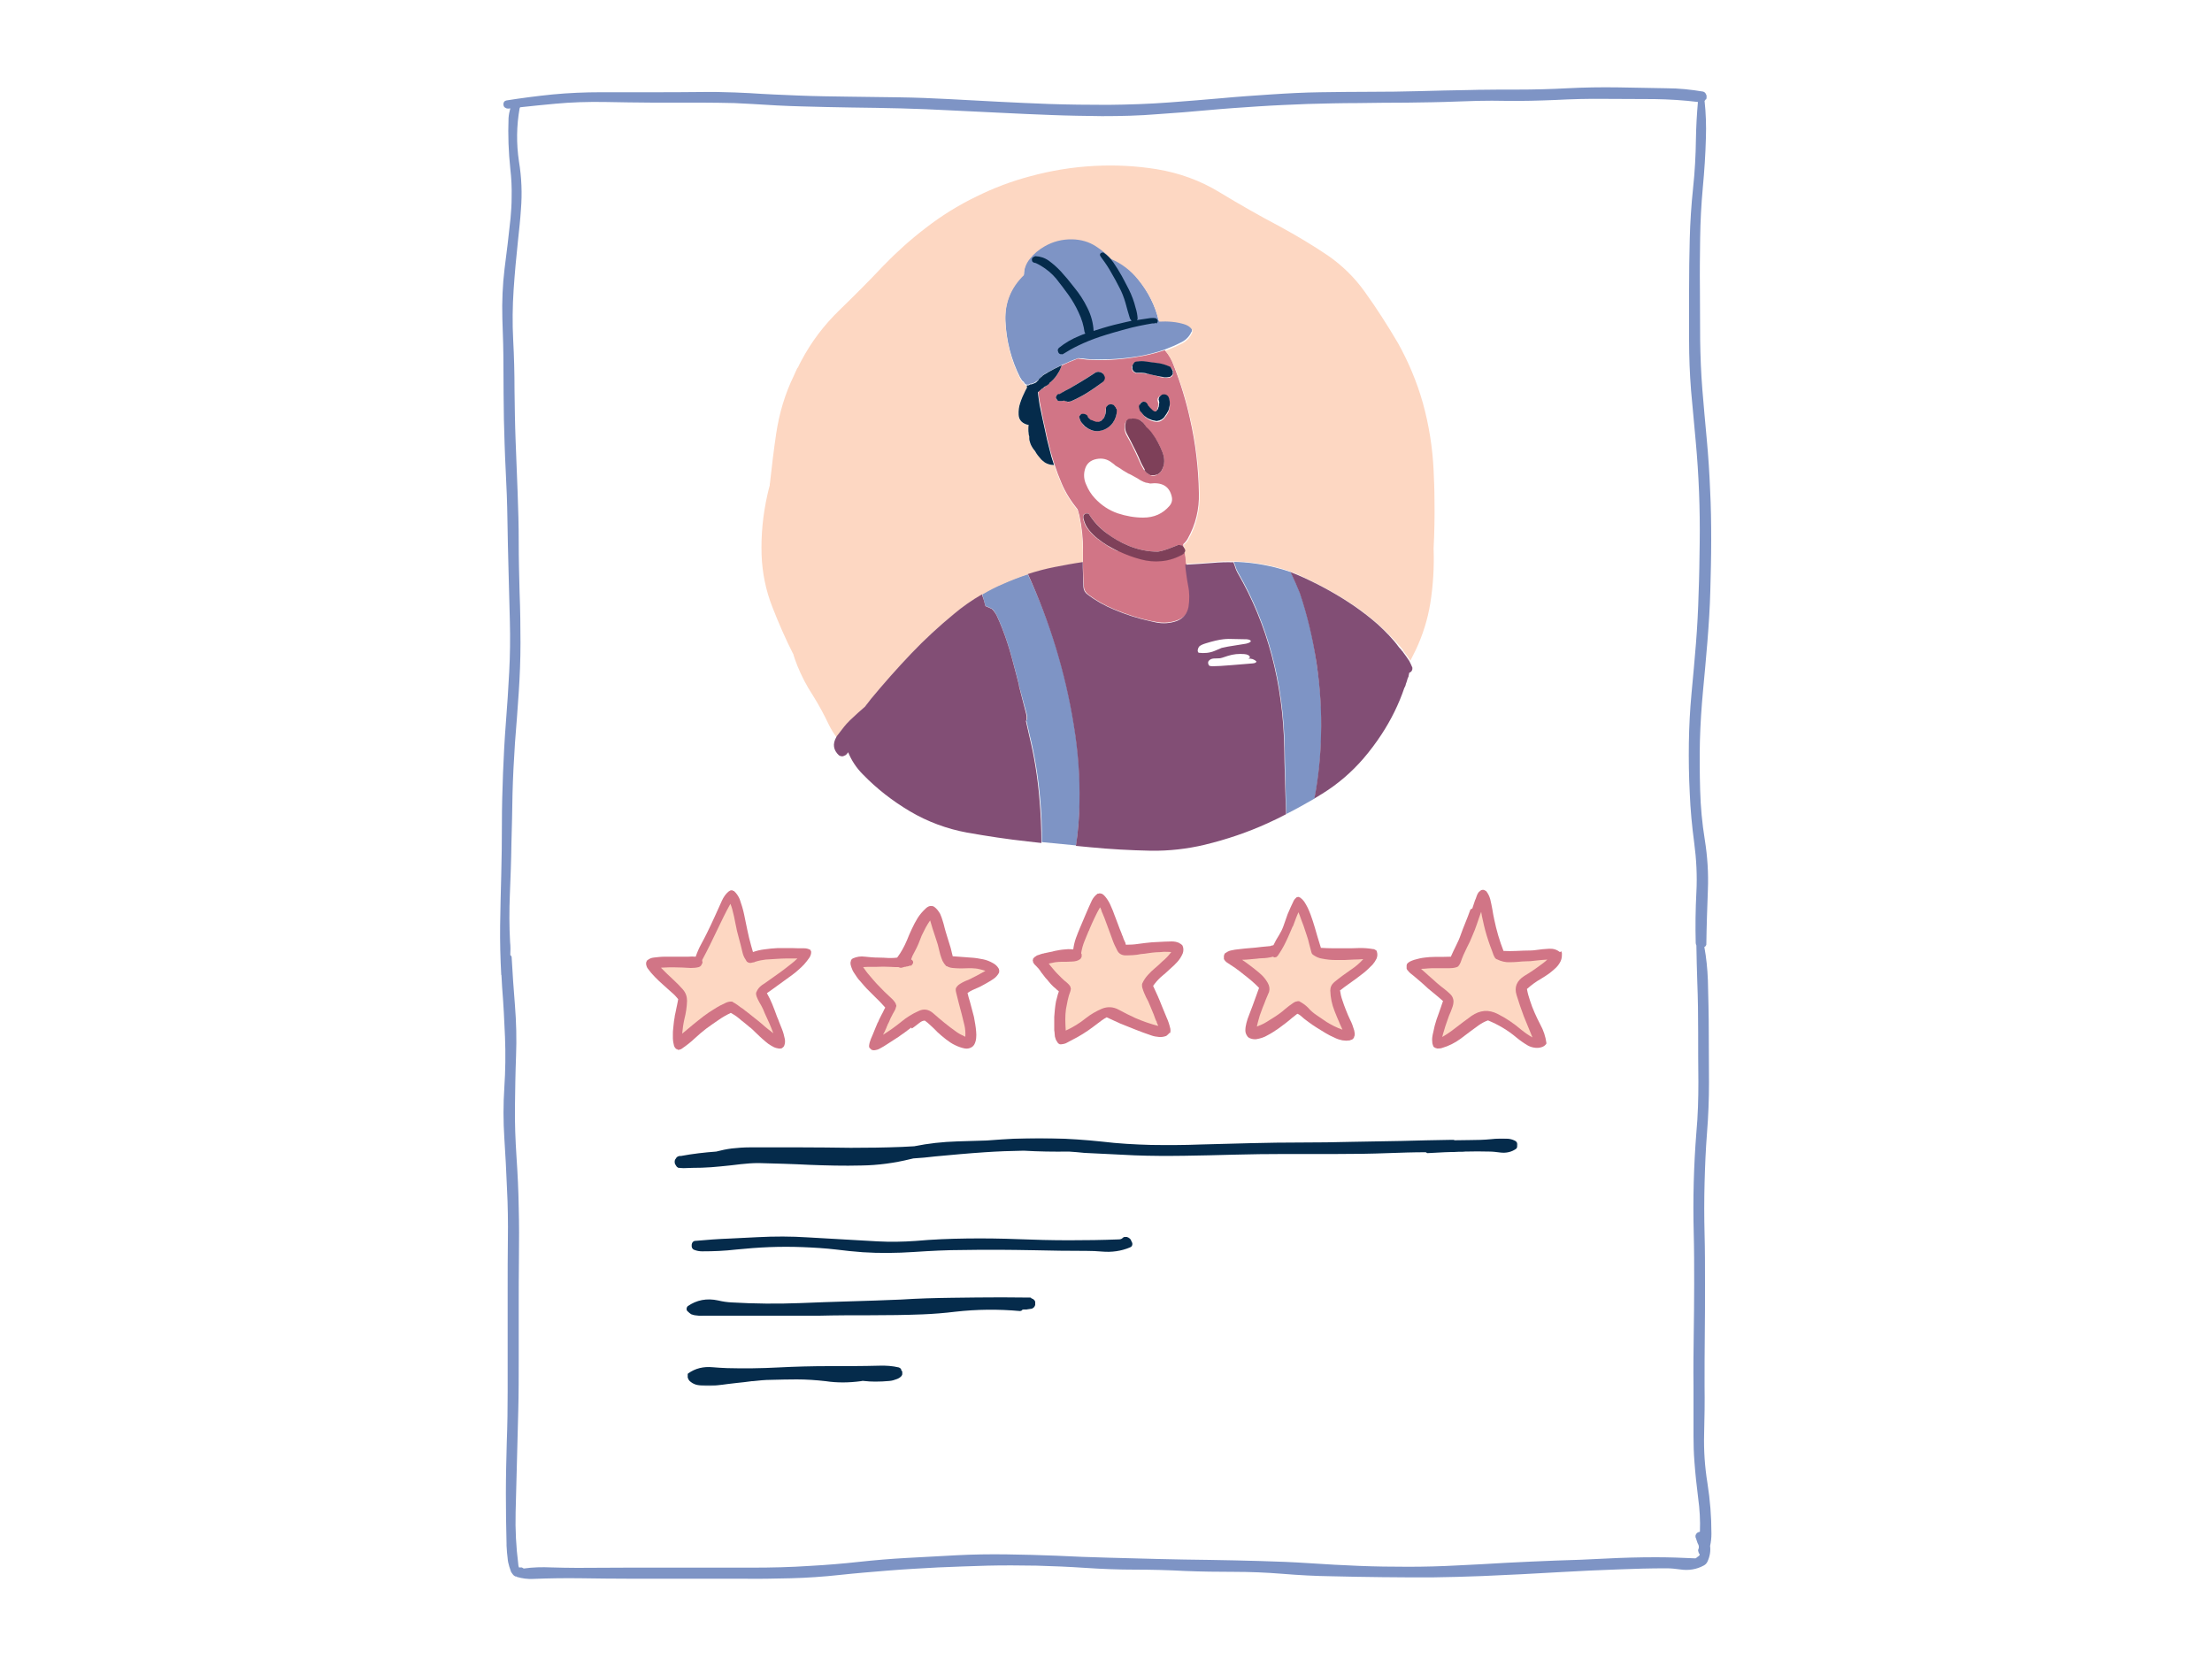 <?xml version="1.0" encoding="utf-8"?>
<!-- Generator: Adobe Illustrator 25.4.1, SVG Export Plug-In . SVG Version: 6.00 Build 0)  -->
<svg version="1.1" id="Layer_1" xmlns="http://www.w3.org/2000/svg" xmlns:xlink="http://www.w3.org/1999/xlink" x="0px" y="0px"
	 viewBox="0 0 1000 750" style="enable-background:new 0 0 1000 750;" xml:space="preserve">
<style type="text/css">
	.st0{fill:#FFFFFF;}
	.st1{fill:#7E94C5;}
	.st2{fill:#D17586;}
	.st3{fill:#FDD7C2;}
	.st4{fill:#052B4B;}
	.st5{fill:#824E75;}
	.st6{fill:#7E4059;}
	.st7{fill:#FFFFFF;filter:url(#Adobe_OpacityMaskFilter);}
	.st8{mask:url(#b_00000112599295033231841860000014132007481293282947_);}
</style>
<g>
	<g>
		<path class="st0" d="M642,43c-16-1-123.2,6.8-131.2,6.8S435,48,417,47s-180.8-4.5-183-1s-1.2,30.8-0.8,34.5s-3.2,57.2-3.2,57.2
			l2.2,102.2l0.8,41.5l-0.5,21.5l-3.2,57l-0.2,44.5c0,0,2.4,98.1,2.5,102.2c0.5,39,1,179.4,0.8,183.5c-1,19,2,20.2,2,20.2
			S366,711,370,711s80-5,84-6s132,5,138,5s81,1,87,1s73.5-4.2,73.5-4.2L769,707c0,0,2-26.8,1-30.8s-2-30.2-2-30.2s0-106,1-113
			s0-43,0-43l-1-56l2-40c0,0-4-54-4-57s4-70,4-74s-1-73-2-75s-2-76-2-81s2-61,3-63S658,44,642,43L642,43z"/>
		<path class="st1" d="M771.4,44.7c0-0.2,0.1-0.3,0.1-0.5v-0.5c0-0.2,0-0.3,0-0.5c-0.1-0.1-0.1-0.3-0.2-0.5
			c-0.1-0.1-0.2-0.3-0.2-0.4c-0.1-0.1-0.2-0.3-0.3-0.4s-0.3-0.2-0.4-0.3c-0.2-0.1-0.3-0.1-0.5-0.2c-5.4-0.9-10.9-1.5-16.5-1.5
			c-7.4-0.1-14.7-0.3-22.1-0.4c-7.6-0.1-15.1,0-22.7,0.4s-15.1,0.6-22.6,0.6c-5.9,0-11.8,0-17.7,0.1c-1.4,0-2.8,0.1-4.2,0.1
			c-7.5,0.1-15,0.3-22.4,0.5c-7.5,0.2-14.9,0.3-22.4,0.3s-14.9,0.1-22.4,0.2s-14.9,0.5-22.4,1s-14.9,1-22.3,1.7
			c-7.8,0.7-15.6,1.3-23.5,1.9c-9.2,0.7-18.5,1-27.8,1.1c-9,0-17.9-0.1-26.8-0.4c-7.5-0.3-15-0.6-22.5-1s-15-0.8-22.6-1.2
			c-7.5-0.4-15-0.7-22.5-0.8s-15.1-0.2-22.7-0.3c-7.5-0.1-15.1-0.2-22.6-0.5s-14.9-0.6-22.3-1.1c-2.2-0.1-4.4-0.2-6.6-0.3
			c-5.3-0.2-10.6-0.3-15.9-0.2c-7.5,0.1-14.9,0.1-22.4,0.1c-7.4,0-14.9,0-22.3,0c-7.3,0-14.6,0.3-21.9,1c-6.9,0.7-13.9,1.6-20.8,2.7
			c-0.2,0.1-0.4,0.1-0.6,0.2c-0.1,0.1-0.3,0.2-0.4,0.3c-0.1,0.2-0.2,0.3-0.3,0.5c0,0.2-0.1,0.4-0.1,0.5v0.5c0.1,0.2,0.1,0.3,0.1,0.5
			c0.1,0.1,0.2,0.3,0.3,0.5c0.2,0.1,0.3,0.2,0.4,0.3L229,49c0.2,0,0.5,0.1,0.7,0.1c0.4,0,0.7-0.1,1-0.1c-0.4,1.4-0.7,2.9-0.8,4.4
			c-0.3,7.7,0,15.3,0.8,22.9c0.5,4.3,0.7,8.5,0.6,12.8c0,3.2-0.2,6.4-0.5,9.6c-0.8,7.6-1.7,15.2-2.7,22.8c-0.9,7.4-1.2,14.9-1,22.3
			c0.3,7.6,0.5,15.2,0.5,22.8s0.1,15.2,0.2,22.8c0.2,7.6,0.4,15.3,0.8,22.9s0.7,15.3,0.8,22.9s0.3,15.2,0.5,22.9
			c0.2,7.6,0.4,15.2,0.6,22.8s0.1,15.3-0.3,22.9c-0.4,7.6-0.9,15.3-1.5,22.9c-0.6,7.6-1,15.3-1.3,22.9c-0.3,7.7-0.5,15.3-0.5,23
			c0,7.7-0.1,15.3-0.3,23c-0.2,7.6-0.4,15.1-0.5,22.7c-0.1,7.5,0.1,15,0.5,22.4c0.1,0.1,0.1,0.2,0.1,0.2c0.1,1.8,0.2,3.6,0.3,5.4
			c0.6,7.5,1,15,1.3,22.5c0.3,7.6,0.2,15.2-0.3,22.8c-0.5,7.6-0.5,15.3,0,22.9c0.5,7.6,0.9,15.3,1.2,22.9c0.4,7.6,0.5,15.3,0.4,22.9
			s-0.1,15.3-0.1,22.9V606v22.9c0,7.7-0.1,15.4-0.4,23.1c-0.2,7.7-0.4,15.3-0.4,23c0,7.6,0.1,15.3,0.3,22.9v0.9
			c0,0.5,0.1,0.9,0.1,1.4s0.1,1.1,0.1,1.6c0.1,0.6,0.1,1.2,0.2,1.8s0.1,1.3,0.2,1.9c0.1,0.6,0.2,1.2,0.4,1.8
			c0.1,0.6,0.3,1.1,0.5,1.7c0.2,0.5,0.3,1,0.5,1.5c0.2,0.4,0.5,0.8,0.8,1.2c0.2,0.3,0.5,0.6,0.9,0.8l0.1,0.1h0.1
			c0.1,0,0.1,0.1,0.2,0.1h0.1h0.2c0.1,0,0.2,0.1,0.3,0.2c2.4,0.7,4.8,1,7.2,0.9c7.2-0.3,14.5-0.4,21.7-0.3
			c7.2,0.1,14.4,0.2,21.7,0.2H306h21.6h7.6c7.4,0.1,14.9,0,22.3-0.2s14.8-0.7,22.1-1.5c7.4-0.8,14.8-1.4,22.2-2
			c7.4-0.6,14.9-1,22.3-1.4c7.4-0.3,14.9-0.6,22.3-0.8c7.4-0.2,14.8-0.1,22.2,0c7.3,0.2,14.6,0.5,22,1c7.5,0.5,15,0.8,22.5,0.8
			s15.1,0.2,22.5,0.6c7.4,0.3,14.9,0.4,22.3,0.4c7.3,0,14.7,0.3,22,0.9c7.4,0.6,14.8,1,22.2,1.1c7.5,0.2,15.1,0.3,22.7,0.4
			c7.5,0.1,15.1,0.1,22.6,0.1c7.5-0.1,15.1-0.3,22.7-0.6c11.9-0.5,23.7-1.1,35.6-1.8c8.6-0.5,17.2-0.9,25.8-1.2
			c7.3-0.3,14.5-0.5,21.8-0.5c2.1,0,4.1,0.2,6.2,0.5c3.9,0.6,7.5,0,10.8-1.8c0.7-0.4,1.2-0.9,1.6-1.7c1.1-2.4,1.5-4.8,1.2-7.1
			c0.4-1.8,0.6-3.6,0.6-5.6c0-7.6-0.6-15.2-1.8-22.8c-1.2-7.4-1.7-14.8-1.5-22.2c0.2-7.3,0.3-14.6,0.2-21.9c0-7.7,0-15.3,0.1-23
			c0.1-7.6,0.1-15.2,0.1-22.9c0-7.6,0-15.2-0.2-22.8c-0.2-7.6-0.2-15.2,0-22.8c0.2-7.6,0.5-15.1,1.1-22.7c0.6-7.6,0.9-15.1,0.9-22.7
			c0-7.7-0.1-15.3-0.1-22.9c0-7.8-0.2-15.7-0.4-23.5c-0.2-5.1-0.7-10.1-1.6-15c0.1,0,0.1-0.1,0.2-0.1c0.1-0.1,0.2-0.2,0.4-0.3
			c0.1-0.2,0.1-0.3,0.2-0.4c0.1-0.2,0.1-0.3,0.1-0.5c0.1-8.1,0.4-16.3,0.7-24.5c0.3-7.6-0.2-15.2-1.4-22.7
			c-1.2-7.4-1.9-14.9-2.1-22.4c-0.2-7.5-0.3-14.9-0.1-22.4s0.7-15,1.4-22.5c0.7-7.5,1.4-14.9,2-22.4c0.6-7.6,1.1-15.2,1.3-22.8
			c0.2-7.6,0.4-15.2,0.4-22.9c0-7.6-0.1-15.2-0.5-22.8c-0.3-7.6-0.8-15.1-1.5-22.7s-1.4-15.1-2-22.6s-0.9-15-1-22.6
			c0-7.6-0.1-15.1-0.1-22.8c-0.1-7.7,0-15.3,0.1-23c0.1-7.6,0.5-15.2,1.2-22.8c0.7-7.5,1.2-14.9,1.4-22.4c0.2-5.7,0-11.4-0.6-16.9
			l0.2-0.2c0.1-0.1,0.2-0.3,0.2-0.4C771.3,45,771.4,44.8,771.4,44.7L771.4,44.7z M748,44.8c6.6,0.1,13.1,0.5,19.6,1.3
			c-0.5,5.5-0.8,11-0.9,16.6c-0.1,7.5-0.5,15-1.3,22.4c-0.8,7.6-1.3,15.2-1.5,22.9s-0.3,15.3-0.3,23v22.8c0,7.6,0.3,15.2,0.9,22.8
			c0.7,7.6,1.4,15.3,2.1,22.9s1.2,15.3,1.5,22.9c0.3,7.7,0.4,15.3,0.3,23c-0.1,7.6-0.2,15.3-0.5,22.9c-0.2,7.6-0.6,15.1-1.2,22.7
			c-0.6,7.5-1.3,15-2,22.5s-1.1,15-1.2,22.5s0,15,0.4,22.5c0.3,7.5,1,14.9,2,22.4s1.4,15,1,22.5c-0.4,7.6-0.5,15.3-0.3,22.9
			c0,0.2,0.1,0.4,0.1,0.6c0,0.1,0.1,0.3,0.2,0.5c0.1,5.4,0.2,10.9,0.4,16.3c0.3,7.6,0.4,15.2,0.4,22.8c0,7.5,0,15.1,0.1,22.6
			c0,7.6-0.2,15.2-0.9,22.8c-0.6,7.5-1,15.1-1.2,22.7c-0.2,7.6-0.2,15.3,0,22.9s0.2,15.3,0.2,23c0,7.6-0.1,15.3-0.2,22.9
			c-0.1,7.6-0.2,15.3-0.1,22.9v22.8c0,3.8,0.1,7.7,0.4,11.5c0.4,5.5,1,11.1,1.7,16.6c0.7,5.1,1,10.1,0.8,15.2c0,0-0.1,0-0.1,0.1
			c-0.1,0-0.3,0.1-0.4,0.1c-0.2,0.1-0.3,0.1-0.5,0.2c-0.1,0.1-0.3,0.2-0.4,0.3c-0.1,0.1-0.2,0.2-0.3,0.4c-0.1,0.1-0.1,0.3-0.2,0.4
			c-0.1,0.2-0.1,0.3-0.1,0.5v0.5c0.1,0.2,0.1,0.3,0.2,0.5c0.1,0.3,0.2,0.6,0.3,0.9s0.2,0.6,0.3,0.9s0.2,0.6,0.4,0.9
			c0.2,0.3,0.2,0.6,0.3,0.9v0.3v0.6c-0.1,0.1-0.1,0.3-0.2,0.4c0,0.1-0.1,0.3-0.1,0.4v0.4c0,0.1,0,0.2,0.1,0.3c0,0.1,0.1,0.3,0.1,0.4
			c0,0.1,0.1,0.2,0.1,0.3c0.1,0.1,0.1,0.2,0.2,0.3c0.1,0.1,0.1,0.2,0.2,0.3c0,0.2-0.1,0.3-0.1,0.4c-0.1,0.1-0.2,0.3-0.4,0.4
			c-0.1,0.1-0.3,0.2-0.4,0.3c-0.2,0.1-0.4,0.2-0.5,0.4c-0.1,0.1-0.3,0.2-0.5,0.3h-0.1c-6-0.3-11.9-0.5-17.9-0.5
			c-7.5,0-15.1,0.2-22.6,0.6c-7.5,0.4-15,0.7-22.5,0.9c-7.4,0.3-14.9,0.6-22.3,1c-7.4,0.4-14.9,0.9-22.3,1.2
			c-7.4,0.4-14.9,0.6-22.3,0.6s-14.8-0.1-22.2-0.4s-14.8-0.7-22.2-1.2c-7.5-0.5-15-0.8-22.6-1s-15.1-0.4-22.7-0.5
			c-7.6-0.1-15.2-0.2-22.8-0.4c-7.6-0.2-15.2-0.4-22.8-0.6c-7.9-0.2-15.8-0.5-23.7-0.9c-7.5-0.3-15-0.5-22.5-0.6
			c-7.6-0.1-15.1,0-22.6,0.4c-7.4,0.4-14.8,0.8-22.2,1.2c-7.4,0.4-14.7,1-22,1.8c-7.3,0.8-14.6,1.4-21.9,1.8
			c-8.9,0.6-17.7,0.8-26.5,0.8c-11.4,0-22.8,0-34.2,0c-7.5,0-14.9,0-22.4,0c-7.4,0-14.9,0.1-22.3,0.1c-3.9,0-7.7-0.1-11.6-0.2
			c-4.2-0.2-8.4-0.1-12.6,0.5c-0.1-0.1-0.1-0.1-0.2-0.2c-0.1,0-0.1-0.1-0.2-0.1s-0.2-0.1-0.4-0.2c-0.1,0-0.3,0-0.4,0s-0.2,0-0.4,0
			h-0.4h-0.1c-0.2-0.5-0.3-1-0.3-1.5c-1-7.8-1.4-15.6-1.2-23.4c0.2-7.7,0.4-15.3,0.6-23s0.4-15.4,0.6-23.1s0.2-15.4,0.2-23.1v-22.9
			c0-7.6,0-15.3,0.1-22.9c0.1-7.7,0.1-15.3-0.1-22.9c-0.1-7.6-0.5-15.2-1-22.8c-0.5-7.6-0.8-15.1-0.7-22.8
			c0.1-7.6,0.2-15.3,0.5-22.9c0.3-7.6,0.1-15.2-0.5-22.8c-0.6-7.3-1.1-14.6-1.5-21.9c0-0.1-0.1-0.1-0.1-0.2s-0.1-0.2-0.1-0.2
			L231,432c-0.1,0-0.1-0.1-0.2-0.1c0-0.1-0.1-0.1-0.1-0.2c0.1-1.9,0.1-3.9-0.1-5.8c-0.4-7.2-0.4-14.3-0.1-21.5
			c0.3-7.6,0.6-15.2,0.7-22.8c0.2-7.6,0.4-15.2,0.5-22.8c0.2-7.6,0.6-15.2,1.1-22.8c0.6-7.6,1.2-15.2,1.7-22.8
			c0.5-7.5,0.8-15,0.8-22.5c0-7.6-0.1-15.1-0.4-22.7c-0.2-7.6-0.4-15.2-0.4-22.8s-0.2-15.2-0.5-22.8c-0.3-7.7-0.6-15.4-0.9-23.1
			s-0.4-15.3-0.5-23.1c0-7.5-0.2-15.1-0.6-22.6s-0.3-15.1,0.2-22.6s1.2-15,2-22.5c0.5-4.6,1-9.2,1.3-13.8c0.6-7.3,0.3-14.5-0.9-21.8
			c-1.2-8-1.1-16,0.3-23.9c0.1-0.1,0.1-0.3,0.2-0.4c0,0,0,0,0-0.1c5.3-0.6,10.6-1.1,15.9-1.6c7.3-0.7,14.7-0.9,22.1-0.8
			s14.7,0.3,22.1,0.3h22.4c4.8,0,9.6,0.1,14.4,0.2c2.6,0.1,5.3,0.3,7.9,0.4c7.5,0.5,15,0.9,22.5,1.1s15,0.4,22.5,0.5
			s15,0.2,22.5,0.4s15,0.5,22.4,0.9c7.6,0.4,15.2,0.7,22.8,1.1c7.6,0.4,15.2,0.7,22.8,1s15.2,0.4,22.8,0.5c8.5,0,16.9-0.2,25.3-0.9
			c7.5-0.5,15.1-1.1,22.6-1.8s15.1-1.2,22.6-1.7s15-0.8,22.5-1.1c7.5-0.2,15-0.4,22.5-0.4c7.5-0.1,15-0.2,22.5-0.2
			c7.5-0.1,15-0.2,22.5-0.5c3.1-0.1,6.2-0.2,9.3-0.3c4.3-0.1,8.6-0.1,13,0c7.4,0.1,14.7-0.1,22-0.4c7.6-0.4,15.1-0.6,22.7-0.5
			C733.3,44.7,740.7,44.8,748,44.8L748,44.8z"/>
		<path class="st1" d="M445.5,273.9c1.9,0.8,2.9,1.3,2.9,1.3c0.6,0.4,1.3,1.3,2.1,2.8c1.8,3.8,3.5,8.1,5.1,13.1
			c1,3,2.2,7.5,3.8,13.5l1.2,4.7c0,0.2,0.1,0.5,0.1,0.8l3.4,12.4c0.3,1.3,0.4,2.2,0.2,2.8c-0.2,0.1-0.2,0.3-0.3,0.4l1.5,6.6
			c2.3,9.1,3.8,18.6,4.7,28.4c0.6,6.5,0.9,13.2,0.8,20c5.2,0.5,10.3,1,15.5,1.5c0.9-6.4,1.4-13,1.6-19.8c0.2-11.2-0.6-22.8-2.6-34.9
			c-3.8-23.8-10.8-46.5-20.9-68c-3.7,1.2-7.3,2.6-10.9,4.1c-3.4,1.4-6.6,3.1-9.7,4.9C444.5,270.2,445,272,445.5,273.9z"/>
		<path class="st1" d="M583.5,258.6c-2.3-0.8-4.7-1.5-7.1-2.1c-6.1-1.5-12.3-2.4-18.6-2.5c0.3,0.8,0.6,1.6,0.9,2.5
			c0.2,0.8,0.6,1.6,1,2.3c13.5,23.4,20.5,49.8,21.1,79.3c0,2.1,0.1,4.2,0.1,6.3c0.2,8.5,0.4,16.4,0.6,23.6c4.4-2.2,8.6-4.6,12.8-7
			c1.8-9.5,2.8-19.1,3-28.9c0.3-10.6-0.4-21.4-2.1-32.3c-1.5-11.1-4.1-21.7-7.5-31.8C586.4,264.8,585,261.7,583.5,258.6z"/>
		<path class="st1" d="M472.1,110.9c-2.6,1.5-4.8,3.3-6.6,5.6c-1.8,2.3-2.6,4.8-2.6,7.4c-5.9,5.7-8.7,12.7-8.4,20.9
			c0.4,9.1,2.6,17.8,6.8,26.1v-0.2l0.1,0.2c0,0.1,0.1,0.2,0.2,0.3c0,0.1,0.1,0.2,0.1,0.3c0.1,0.1,0.2,0.1,0.2,0.2
			c0.1,0.2,0.2,0.4,0.4,0.5c0,0.1,0.1,0.2,0.2,0.2c0.1,0.1,0.2,0.1,0.2,0.1c0.1,0.1,0.1,0.2,0.2,0.2c0,0.1,0.1,0.2,0.1,0.3
			c0.1,0.1,0.2,0.1,0.2,0.2c0.1,0.1,0.1,0.2,0.2,0.3c0.1,0.1,0.1,0.2,0.2,0.2s0.2,0.1,0.3,0.1c0.1,0,0.1,0.1,0.2,0.1h0.2h0.2h0.2
			h0.3c0.1,0,0.1-0.1,0.2-0.1s0.2-0.1,0.2-0.1l0.2-0.2c0.3,0,0.6,0,0.9-0.1c0.3-0.1,0.5-0.2,0.9-0.3c0.3-0.2,0.5-0.3,0.8-0.5
			c0.2-0.2,0.5-0.3,0.7-0.5c0.1-0.1,0.3-0.2,0.4-0.3l0.6-0.6c0.1,0,0.2-0.1,0.2-0.1c0.2-0.2,0.3-0.4,0.4-0.6
			c0.2-0.2,0.4-0.3,0.6-0.5c0.1-0.2,0.3-0.3,0.5-0.5c0.1-0.1,0.2-0.2,0.3-0.2c0.4-0.3,0.9-0.6,1.4-0.8c0.2-0.1,0.4-0.2,0.5-0.3
			c2-1.1,4.1-2.2,6.2-3.2c2.4-1.1,4.9-2.2,7.5-3.1l0,0c0.5,0.1,1.1,0.1,1.6,0.1c0.8,0.1,1.6,0.2,2.3,0.3c1.9,0.2,3.7,0.2,5.6,0.2
			c6.8,0,13.5-0.6,20.2-1.9c3.2-0.7,6.3-1.5,9.4-2.6c2.6-1,5.2-2.1,7.7-3.4c2.1-1.1,3.5-2.7,4.4-4.7c0.1,0,0.1-0.1,0.1-0.1v-0.1
			v-0.1v-0.2v-0.1v-0.1c0-0.1,0-0.1,0-0.2v-0.1c0,0,0-0.1-0.1-0.1v-0.2v-0.1l-0.1-0.1c0,0,0-0.1,0-0.2v-0.1c-0.1,0-0.1-0.1-0.1-0.1
			c-0.1,0-0.1,0-0.2,0c-0.6-0.8-1.5-1.3-2.5-1.7c-2-0.7-4-1.1-6.1-1.3c-2-0.2-4-0.2-5.9-0.1c-1.6-6.9-4.8-13.2-9.5-19
			c-3.4-4.3-7.5-7.4-12.2-9.4c-2-2.2-4.2-4-6.8-5.6c-3.2-2.1-6.8-3.1-10.7-3.2C480.1,107.6,475.9,108.7,472.1,110.9z"/>
		<path class="st1" d="M466.7,116.7c0.1-0.1,0.1-0.1,0.2-0.2c0-0.1,0-0.1,0-0.1l0.1-0.1c0.1,0,0.2-0.1,0.2-0.2h0.1h0.1l0.1-0.1h0.1
			l0.1-0.1c0.1-0.1,0.1-0.1,0.2-0.1h0.1c2.2,0.1,4.3,0.8,6.1,2.1c1.9,1.4,3.7,2.9,5.3,4.7c2.1,2.4,4.2,4.8,6.1,7.3
			c2.4,2.9,4.4,6,6,9.3c1.7,3.3,2.6,6.8,2.9,10.4c1.2-0.4,2.5-0.8,3.8-1.2c3.6-1.2,7.1-2.1,10.7-2.9c0.9-0.2,1.8-0.4,2.7-0.6
			c-0.1,0-0.1,0-0.1,0c-0.1,0-0.1-0.1-0.2-0.1c0-0.1-0.1-0.1-0.1-0.2c-0.1-0.1-0.1-0.1-0.1-0.2c-0.2,0-0.2,0-0.3-0.1
			c0-0.1-0.1-0.1-0.1-0.2c0-0.1-0.1-0.2-0.1-0.2c-0.7-2.4-1.3-4.7-2-7c-0.7-2.4-1.6-4.7-2.8-7c-1-2.2-2.2-4.4-3.5-6.6
			c-1.2-2.1-2.6-4.2-4.1-6.3c-0.4-0.5-0.7-1-1-1.5v-0.1v-0.2c0,0,0-0.1,0-0.2v-0.1c0-0.1,0-0.1,0-0.1c0.1,0,0.1-0.1,0.1-0.1l0.1-0.1
			c0.1-0.1,0.1-0.1,0.1-0.1s0-0.1,0.1-0.1c0.1-0.1,0.2-0.1,0.3-0.2l0.1-0.1h0.1h0.2h0.1c0.1,0,0.2-0.1,0.2-0.1s0.1,0,0.2,0.1h0.1
			c1.7,1.2,3.2,2.7,4.4,4.4c1.4,2,2.6,4,3.8,6.1c1.1,2,2.1,4,3.2,6.1c1.3,2.7,2.4,5.5,3.1,8.4c0.4,1.6,0.7,3.2,0.9,4.8v0.1
			c0,0.1-0.1,0.2-0.1,0.2c0,0.1,0,0.1-0.1,0.2l-0.1,0.1v0.1c2-0.3,4-0.6,6-0.9c0.9-0.1,1.8-0.1,2.6,0.1c0,0,0.1,0,0.1,0.1h0.1v0.1
			c0.1,0.1,0.1,0.1,0.2,0.1l0.1,0.1c0,0,0,0.1,0.1,0.1v0.1l0.1,0.1v0.1c0,0.1,0.1,0.1,0.1,0.2v0.2v0.1v0.2c0,0,0,0.1-0.1,0.1v0.2
			c-0.1,0-0.1,0.1-0.1,0.1v0.1l-0.1,0.1c0,0.1-0.1,0.1-0.1,0.2c0,0-0.1,0.1-0.2,0.1v0.1c0,0-0.1,0-0.1,0.1c-0.1,0-0.1,0-0.1,0
			c-0.1,0-0.1,0.1-0.1,0.1c-0.1,0-0.2,0.1-0.2,0.1c-0.1,0-0.1,0-0.2,0.1h-0.2h-0.3h-0.4c-4.1,0.7-8.1,1.6-12.1,2.6
			c-4,1.1-7.9,2.2-11.8,3.5c-3.3,1.1-6.4,2.4-9.6,3.9c-2.5,1.2-4.8,2.5-7,3.9c-0.1,0-0.2,0-0.2,0c-0.1,0-0.2,0.1-0.3,0.1
			c0,0-0.1,0-0.1-0.1h-0.2c-0.1,0-0.1,0-0.2,0c-0.1,0-0.1,0-0.2,0s-0.1-0.1-0.1-0.1c-0.1,0-0.1-0.1-0.2-0.1c0,0-0.1-0.1-0.2-0.1
			l-0.1-0.1c0-0.1-0.1-0.1-0.1-0.2c0-0.1-0.1-0.1-0.1-0.1c-0.1,0-0.1-0.1-0.1-0.2c0,0,0-0.1,0-0.2c-0.1-0.1-0.1-0.1-0.1-0.1
			c0-0.1,0-0.2,0-0.2c0-0.1-0.1-0.1-0.1-0.2v-0.2v-0.1c0-0.1,0-0.2,0.1-0.2v-0.1c0-0.1,0.1-0.2,0.1-0.2c0-0.1,0.1-0.1,0.1-0.1
			c0.1-0.1,0.1-0.2,0.1-0.2s0.1-0.1,0.2-0.2c2.7-2.3,5.8-4.1,9.3-5.4c0.8-0.4,1.7-0.7,2.6-1l-0.1-0.1c0,0-0.1-0.1-0.1-0.2
			s-0.1-0.1-0.1-0.2c0-0.1,0-0.2-0.1-0.2c-0.6-3.4-1.4-6.3-2.7-9.1c-1.3-2.7-2.8-5.2-4.5-7.7c-1.8-2.5-3.7-5-5.6-7.4
			c-1.9-2.4-4.2-4.3-7-5.9c-0.7-0.4-1.4-0.8-2.1-1.1c-0.1,0-0.2,0-0.2-0.1c-0.1,0-0.2,0-0.2,0c-0.1,0-0.2,0-0.2-0.1
			c-0.1,0-0.2,0-0.2,0c-0.1,0-0.2-0.1-0.2-0.1c-0.1,0-0.1,0-0.2,0c-0.1-0.1-0.1-0.2-0.2-0.2s-0.1-0.1-0.1-0.1
			c-0.1-0.1-0.1-0.1-0.2-0.2c-0.1-0.1-0.1-0.1-0.1-0.2c0-0.1,0-0.2,0-0.2c0-0.1-0.1-0.2-0.1-0.3v-0.2c0-0.1,0-0.2,0.1-0.3
			c0-0.1,0-0.1,0-0.2C466.6,116.8,466.6,116.8,466.7,116.7L466.7,116.7z"/>
		<path class="st2" d="M478.4,168.7c-0.9,1.4-1.9,2.7-3.2,3.8c-0.1,0.2-0.3,0.4-0.5,0.5c-0.2,0.2-0.3,0.4-0.5,0.5
			c-0.1,0.1-0.2,0.1-0.2,0.2c-0.2,0.1-0.4,0.2-0.5,0.4c-0.1,0-0.2,0.1-0.2,0.1c-0.3,0.2-0.6,0.4-0.8,0.6c-0.2,0.1-0.3,0.3-0.5,0.4
			c-0.2,0.1-0.3,0.2-0.5,0.3c-0.1,0-0.2,0.1-0.2,0.1c-0.6,0.6-1.2,1.1-1.9,1.5c0.2,2,0.5,3.9,0.9,5.8c0.7,3.9,1.5,7.8,2.4,11.7
			c0.5,2.5,1.1,5.1,1.8,7.6c0.6,2.6,1.4,5.2,2.2,7.7c0.9,2.8,2,5.7,3.2,8.5c1.8,4.3,4.3,8.2,7.3,11.9c0.3,0.9,0.5,1.9,0.8,2.9
			c1.1,5.3,1.7,10.7,1.6,16.1v4.7c0,1.7,0,3.4,0.1,5.2c0.1,2,0.1,4,0.3,6c0.1,1.4,0.7,2.5,1.9,3.5c3.6,2.7,7.6,5,12,6.8
			c5.3,2.2,10.7,4,16.4,5.2c0.7,0.1,1.5,0.3,2.2,0.4c3.6,0.7,7,0.4,10.2-0.9c2.9-1.2,4.6-3.4,5.2-6.4c0.5-3.2,0.5-6.5-0.2-9.8
			c-0.3-1.7-0.6-3.3-0.8-5c-0.2-1.4-0.4-2.8-0.5-4.2c-0.1-0.1-0.1-0.2-0.1-0.3c0-0.1-0.1-0.3-0.1-0.5c-0.1-0.7-0.1-1.4-0.2-2.1
			c-0.1-0.7-0.2-1.4-0.3-2.1c0-0.2,0-0.3,0-0.5v0.1c0,0,0,0.1-0.1,0.2l-0.1,0.1v0.1c0,0.1-0.1,0.1-0.2,0.2c-0.1,0-0.1,0.1-0.1,0.1
			c-0.1,0.1-0.1,0.1-0.2,0.2c-3,1.7-6.3,2.8-9.8,3.1c-3.1,0.3-6.2,0-9.2-0.8c-3.5-0.9-6.8-2.2-10-3.7c-0.6,0.3-0.8,0.3-0.9,0.2
			c-1.7-0.8-3.3-1.6-4.8-2.6s-3-2-4.4-3.1c-1.4-1.1-2.7-2.4-3.8-3.8c-1.2-1.4-2-3-2.4-4.9c-0.1-0.6-0.1-1.2,0.1-1.8
			c0,0,0-0.1,0.1-0.2c0-0.1,0.1-0.1,0.1-0.1c0.1,0,0.2-0.1,0.2-0.1l0.1-0.1c0-0.1,0.1-0.1,0.1-0.1c0.1,0,0.1-0.1,0.2-0.1
			s0.1,0,0.1-0.1c0.1,0,0.2,0,0.2-0.1h0.2h0.2h0.2h0.2c0,0,0.1,0,0.2,0.1c0.1,0,0.2,0,0.2,0.1c0,0,0.1,0,0.1,0.1
			c2.1,3.3,4.8,6.2,8,8.7c3.1,2.4,6.6,4.3,10.2,5.8c4.2,1.7,8.6,2.6,13.1,2.6c1.2-0.2,2.4-0.5,3.5-0.9c1-0.3,2-0.7,3-1.1
			c0.8-0.3,1.5-0.6,2.3-0.9l0.1-0.1h0.3h0.2h0.2h0.1c0.1,0,0.2,0.1,0.2,0.1h0.3l0.1,0.1h0.2c0.1,0.1,0.1,0.1,0.1,0.1
			c0.1,0,0.1,0.1,0.1,0.1l0.1,0.1c0.3,0.2,0.4,0.3,0.4,0.3l0.1,0.1c0.1,0.1,0.1,0.1,0.1,0.2s0.1,0.1,0.1,0.2v0.1v0.1
			c0-0.6-0.1-1.2-0.1-1.9c0.8-0.7,1.5-1.5,2-2.4c3.6-6.4,5.3-13.3,5.1-20.7c-0.2-11.2-1.5-22.4-4-33.4c-1.8-8.2-4.3-16.4-7.4-24.3
			c-0.9-2.6-2.2-4.9-4-6.9c-3.1,1-6.2,1.9-9.4,2.5c-6.7,1.3-13.4,2-20.2,2c-1.8,0-3.7-0.1-5.6-0.2c-0.8-0.1-1.6-0.2-2.4-0.3
			c-0.6,0-1.1-0.1-1.6-0.2h-0.1c-2.6,1-5,2-7.4,3.2C479.6,166.4,479,167.6,478.4,168.7z M481,177c0.1-0.1,0.2-0.1,0.2-0.2
			c1.5-0.7,3-1.5,4.4-2.4c2.1-1.3,4.2-2.6,6.4-3.9c1.1-0.7,2.2-1.5,3.3-2.1c0.1-0.1,0.3-0.1,0.5-0.2h0.2c0.1,0,0.1,0,0.2-0.1h0.2
			h0.3c0.1,0,0.1,0,0.2,0.1h0.2h0.2h0.2c0.1,0,0.2,0.1,0.2,0.1c0.1,0,0.1,0.1,0.2,0.1c0.1,0,0.1,0.1,0.2,0.2c0,0,0.1,0.1,0.2,0.1
			c0,0.1,0.1,0.2,0.2,0.2c0,0.1,0.1,0.1,0.2,0.2c0,0.1,0.1,0.2,0.1,0.2c0,0.1,0.1,0.1,0.1,0.2c0,0.1,0.1,0.2,0.1,0.2
			c0.1,0.1,0.1,0.1,0.1,0.2s0,0.2,0.1,0.2c0,0.1,0,0.1,0.1,0.2v0.2v0.2v0.2c0,0.1,0,0.2-0.1,0.2c0,0.1-0.1,0.2-0.1,0.3
			c0,0.1-0.1,0.1-0.1,0.2c0,0.1-0.1,0.2-0.2,0.2c0,0.1-0.1,0.2-0.2,0.3c0.2,0.4,0.1,0.5,0.1,0.5c-1.3,1-2.7,2-4.1,3
			c-1.9,1.3-3.9,2.6-6,3.7c-1.3,0.7-2.7,1.4-4.1,2c-0.5,0.2-0.9,0.3-1.3,0.4h-0.3c-0.1,0-0.2,0-0.4-0.1c-0.2,0-0.3,0-0.4,0
			s-0.2-0.1-0.3-0.1c-0.1-0.1-0.2-0.1-0.2-0.2c-0.1-0.1-0.2-0.2-0.4-0.2c-0.1,0-0.3,0.1-0.4,0.1s-0.3,0.1-0.5,0.1
			c-0.1,0-0.2,0-0.4,0h-0.5H479c-0.1,0-0.2,0-0.4,0c-0.1-0.1-0.1-0.1-0.2-0.1s-0.2-0.1-0.2-0.1s-0.1-0.1-0.2-0.1
			c0,0-0.1-0.1-0.1-0.2c-0.1,0-0.1-0.1-0.2-0.1s-0.1-0.1-0.1-0.2c0-0.1-0.1-0.1-0.1-0.2s0-0.1,0-0.1c0-0.1,0-0.2,0-0.2v-0.2v-0.2
			v-0.1c0-0.1,0-0.2,0-0.2c0-0.1,0-0.1,0-0.2s0.1-0.2,0.1-0.2c0-0.1,0.1-0.1,0.1-0.1c0-0.1,0.1-0.2,0.2-0.2l0.1-0.1
			c0.1,0,0.2-0.1,0.2-0.1l0.2-0.2h0.2h0.3h0.1c0.1-0.1,0.2-0.1,0.4-0.2c0.2-0.1,0.3-0.2,0.4-0.2c0.1-0.1,0.2-0.1,0.4-0.2
			c0.1-0.1,0.2-0.2,0.4-0.2c0.1-0.1,0.2-0.1,0.4-0.2C480.9,177.1,480.9,177,481,177z M501.7,182.9c0.1,0,0.2-0.1,0.4-0.2
			c0.2,0.1,0.3,0.1,0.5,0.1c0.2,0,0.3,0.1,0.4,0.2c0.2,0.1,0.4,0.2,0.6,0.3c0.1,0.1,0.2,0.2,0.3,0.4c0.1,0.1,0.2,0.2,0.2,0.3
			c0.2,0.1,0.3,0.2,0.3,0.3c0,0.1,0.1,0.2,0.1,0.2c0,0.1,0.1,0.2,0.2,0.4v0.2v0.2c0,0.1,0.1,0.1,0.1,0.2c0.1,2-0.5,3.9-1.7,5.6
			c-1.2,1.7-2.9,2.9-5.1,3.5c-1.7,0.5-3.5,0.4-5.2-0.4c-0.6-0.3-1.3-0.6-1.9-1c-0.3-0.2-0.6-0.5-0.9-0.8c-0.3-0.3-0.5-0.5-0.7-0.9
			c-0.3-0.3-0.5-0.7-0.7-1c-0.2-0.3-0.3-0.6-0.5-1c-0.1-0.2-0.2-0.5-0.2-0.8c0-0.1,0-0.2,0.1-0.3v-0.2c0-0.1,0-0.1,0.1-0.2v-0.1
			c0-0.1,0-0.1,0.1-0.2v-0.1c0,0,0.1,0,0.1-0.1c0.1-0.1,0.2-0.1,0.2-0.2c0.1,0,0.2-0.1,0.3-0.1h0.2h0.2h0.2h0.6
			c0.2,0,0.3,0.1,0.5,0.1c0.2,0,0.3,0.1,0.5,0.2c0.1,0.1,0.2,0.2,0.4,0.3c0,0,0.1,0.1,0.1,0.2c0,0.1,0.1,0.1,0.1,0.2
			c0,0,0,0.1,0.1,0.2c0.1,0.3,0.3,0.6,0.6,0.8c0.2,0.2,0.5,0.4,0.8,0.7c0.2,0.1,0.4,0.2,0.7,0.3c0.2,0.1,0.4,0.2,0.6,0.3
			c0.2,0.1,0.4,0.2,0.6,0.2c0.1,0,0.2,0.1,0.2,0.1h0.4h0.8c0.2,0,0.4-0.1,0.6-0.1c0.3-0.2,0.6-0.4,0.9-0.6c0.2-0.2,0.5-0.4,0.7-0.6
			l0.2-0.2c0.1-0.1,0.2-0.1,0.2-0.2s0.1-0.2,0.2-0.3c0.3-0.8,0.5-1.5,0.6-2.3c0-0.5,0.1-1,0.1-1.5c0-0.2,0-0.3,0.1-0.5
			c0.1-0.2,0.1-0.3,0.2-0.5l0.3-0.3c0.1-0.1,0.2-0.2,0.2-0.4c0.1-0.1,0.3-0.2,0.5-0.2C501.4,183,501.5,183,501.7,182.9z
			 M520.1,169.3c-0.6-0.2-1.1-0.3-1.8-0.3h-0.2c-0.4-0.1-0.8-0.2-1.2-0.2c-0.4,0-0.8-0.1-1.2-0.1c-0.4,0-0.8,0-1.2,0
			c-0.3,0-0.6,0-0.8,0c-0.1,0-0.2-0.1-0.3-0.1c0,0-0.1,0-0.2,0c0-0.1-0.1-0.1-0.1-0.1c-0.1,0-0.1-0.1-0.2-0.1
			c-0.1,0-0.1-0.1-0.2-0.1c0,0-0.1-0.1-0.2-0.2c-0.1,0-0.1-0.1-0.2-0.1l-0.1-0.1c0-0.1-0.1-0.1-0.2-0.2c0,0-0.1-0.1-0.1-0.2
			c0,0,0-0.1,0-0.2l-0.1-0.1c0,0,0-0.1,0-0.2v-0.2c-0.1-0.1-0.1-0.1-0.1-0.1c0-0.1-0.1-0.2-0.1-0.2v-0.2v-0.2V166v-0.2
			c0,0,0-0.1,0.1-0.2v-0.2c0.3-0.1,0.4-0.2,0.4-0.2c0-0.1,0-0.1,0-0.2s0.1-0.1,0.1-0.2s0.1-0.1,0.1-0.1c0-0.1,0.1-0.2,0.1-0.2
			s0-0.1,0.1-0.2c0-0.1,0.1-0.1,0.1-0.1s0.1-0.1,0.2-0.1c0.1-0.1,0.1-0.1,0.2-0.1c0.1-0.1,0.1-0.1,0.2-0.1c0.1,0,0.2-0.1,0.2-0.1
			c0.1,0,0.1-0.1,0.2-0.1c1.2-0.3,2.5-0.4,3.7-0.2c2.3,0.2,4.5,0.5,6.8,0.9c1.9,0.3,3.6,0.9,5.3,1.8c0,0.1,0.1,0.1,0.1,0.1
			c0,0.1,0.1,0.1,0.1,0.2c0,0,0.1,0.1,0.1,0.2c0,0,0.1,0.1,0.1,0.2l0.1,0.1c0.1,0,0.2,0.1,0.2,0.2s0.1,0.1,0.1,0.2v0.2v0.2
			c0.1,0.1,0.1,0.2,0.1,0.2s0,0.1,0.1,0.2v0.2v0.2v0.2c0,0.1-0.1,0.1-0.1,0.2s0,0.1-0.1,0.2v0.2v0.2l-0.1,0.1
			c-0.1,0.1-0.2,0.1-0.2,0.2c0,0.1-0.1,0.1-0.1,0.2c-0.1,0-0.1,0.1-0.1,0.1c-0.1,0.1-0.1,0.1-0.2,0.2c-0.1,0-0.1,0.1-0.2,0.1
			c-0.1,0-0.2,0.1-0.3,0.1c-0.1,0-0.1,0-0.2,0.1c-0.7,0.1-1.4,0.2-2,0.1c-0.8-0.1-1.5-0.2-2.2-0.3
			C522.9,169.9,521.5,169.6,520.1,169.3L520.1,169.3z M515.1,183.2L515.1,183.2c0.1-0.2,0.1-0.2,0.1-0.2s0.1-0.1,0.1-0.2l0.1-0.1
			c0-0.1,0-0.1,0.1-0.2l0.1-0.1c-0.1-0.1,0-0.2,0.1-0.2c0,0,0.1-0.1,0.1-0.2c0.1,0,0.1-0.1,0.2-0.2c0.1,0,0.1-0.1,0.2-0.1h0.2
			c0.1-0.1,0.2-0.1,0.3-0.1h0.2c0,0,0.1,0,0.2,0c0.1,0,0.1,0,0.2,0.1h0.3c0,0,0.1,0.1,0.2,0.1c0,0.1,0.1,0.1,0.1,0.2
			c0.1,0.1,0.2,0.2,0.2,0.2c0,0.1,0.1,0.2,0.2,0.3c0,0.1,0.1,0.1,0.1,0.2c0,0.1,0.1,0.2,0.1,0.3c0.2,0.3,0.4,0.5,0.7,0.8
			c0.2,0.3,0.4,0.5,0.6,0.8c0.3,0.2,0.5,0.5,0.8,0.8c0.2,0.2,0.5,0.5,0.9,0.7c0.1,0,0.2,0.1,0.3,0.1h0.2h0.2
			c0.1-0.1,0.2-0.1,0.2-0.2c0.1-0.1,0.2-0.2,0.3-0.3c0.1-0.1,0.1-0.2,0.2-0.2c0.1,0,0.2-0.1,0.2-0.2c0.1-0.2,0.1-0.3,0.1-0.5
			c0.2-0.3,0.3-0.7,0.3-1c0.1-0.3,0.1-0.7,0.1-1c0.1-0.1,0.1-0.2,0.1-0.3c0-0.1,0-0.2-0.1-0.4c0-0.1,0-0.2-0.1-0.3
			c0-0.1-0.1-0.2-0.1-0.3v-0.2c0-0.1-0.1-0.2-0.1-0.2v-0.2v-0.2c0-0.1,0-0.1,0.1-0.2v-0.2c0,0,0-0.1,0-0.2s0.1-0.1,0.1-0.2
			c0,0,0-0.1,0.1-0.1c0-0.1,0.1-0.1,0.1-0.2l0.1-0.1l0.1-0.1l0.1-0.1l0.1-0.1l0.1-0.1c0.1,0,0.1-0.1,0.1-0.1s0.1,0,0.2-0.1h0.1h0.2
			l0.1-0.1h0.1h0.2h0.2h0.2h1.1h0.2c0.1,0,0.1,0,0.2,0.1h0.2h0.1c0,0.1,0.1,0.1,0.2,0.2c0.1,0,0.1,0.1,0.1,0.1l0.1,0.1
			c0,0.1,0.1,0.2,0.2,0.2c0.5,0.8,0.7,1.6,0.8,2.5c0.1,0.7,0.1,1.5,0,2.2c-0.2,0.8-0.4,1.6-0.7,2.3c-0.4,0.7-0.8,1.4-1.3,2
			c-0.4,0.6-0.9,1.1-1.5,1.5c-0.1,0.1-0.2,0.1-0.3,0.2c-0.1,0-0.1,0.1-0.2,0.1c-0.1,0-0.1,0.1-0.2,0.1c-0.1,0-0.2,0.1-0.2,0.1
			c-0.1,0-0.2,0.1-0.4,0.1c-0.1,0-0.1,0-0.2,0c-0.1,0.1-0.2,0.1-0.3,0.1s-0.2,0-0.3,0H523h-0.2c-0.1,0-0.1,0-0.2,0
			c-0.7-0.1-1.4-0.2-2.1-0.5c-0.5-0.2-1-0.4-1.4-0.7c-0.5-0.3-1-0.7-1.4-1c-0.4-0.4-0.8-0.9-1.2-1.4c-0.3-0.4-0.6-0.8-0.8-1.2
			c-0.1-0.3-0.2-0.7-0.3-1v-0.7c0-0.1,0-0.1-0.1-0.2v-0.2v-0.1c0-0.1,0-0.2,0.1-0.2v-0.2C515,183.3,515,183.3,515.1,183.2
			L515.1,183.2z M515.7,190.2c0.4,0.3,0.8,0.6,1.1,1c0.3,0.3,0.6,0.7,0.9,1.1c0.2,0.2,0.3,0.5,0.4,0.8c1.1,1,2.1,2,2.9,3.2
			c0.9,1.3,1.8,2.5,2.5,3.8c0.8,1.5,1.5,3,2.1,4.6c1,2.6,0.9,5.1-0.2,7.6c-0.5,1-1.2,1.8-2.2,2.2c-0.1,0-0.1,0.1-0.2,0.1
			c0,0-0.1,0.1-0.2,0.1c-0.1,0-0.1,0-0.1,0.1c-0.1,0-0.1,0.1-0.2,0.1c0,0-0.1,0-0.2,0c-0.1,0-0.2,0-0.2,0.1H522h-0.2h-0.2h-0.2h-0.2
			h-0.5c-0.1,0-0.1-0.1-0.2-0.1c-0.1,0-0.2,0-0.2,0s-0.1,0-0.2-0.1c-0.1,0-0.1,0-0.1-0.1c-0.1-0.1-0.1-0.1-0.2-0.1l-0.1-0.1
			c-0.2-0.1-0.3-0.1-0.4-0.2c-0.3-0.1-0.5-0.2-0.6-0.3c-0.1-0.1-0.3-0.2-0.4-0.4c-0.1-0.1-0.2-0.2-0.3-0.3c-0.2-0.1-0.3-0.2-0.4-0.4
			c-0.2-0.1-0.3-0.3-0.4-0.4c-0.1-0.2-0.2-0.4-0.3-0.5c-1-1.7-1.8-3.4-2.5-5.1s-1.6-3.4-2.4-5.1c-0.8-1.6-1.7-3.2-2.6-4.8
			c-1-1.7-1.2-3.5-0.8-5.4c0.1-0.5,0.3-0.9,0.5-1.2c0,0,0.1-0.1,0.2-0.1l0.1-0.1l0.1-0.1l0.1-0.1h0.1c0.1,0,0.1-0.1,0.2-0.1
			c0,0,0.1,0,0.2-0.1h0.1h0.1c0-0.1,0.1-0.1,0.2-0.1s0.1-0.1,0.2-0.1h0.1h0.2c0,0,0.1,0,0.1-0.1h0.2h0.9c0.4,0,0.7,0.1,1,0.1
			l1.2,0.3C514.9,189.7,515.3,189.9,515.7,190.2z M519.1,218.4c0.3,0,0.5,0.1,0.8,0.2c5.4-0.7,8.7,1.2,9.8,5.8c0.4,1.6,0.1,3-1,4.3
			c-3,3.5-6.9,5.3-11.9,5.3c-3.9,0-7.7-0.7-11.4-1.9c-4.1-1.4-7.5-3.7-10.4-6.8c-1.7-1.8-3-3.9-3.9-6.1c-1.1-2.3-1.3-4.7-0.6-7.1
			c0.7-2.5,2.5-4.1,5.3-4.6c2.6-0.5,4.9,0.1,6.9,1.7c0.6,0.4,1.1,0.8,1.6,1.3l1.5,0.9c0.7,0.4,1.2,0.8,1.8,1.2l1,0.6
			c-0.3-0.2-0.2-0.1,0.5,0.3c0.3,0.2,0.6,0.3,1,0.6c0.3,0.1,0.6,0.2,0.9,0.4c0.1,0,0.6,0.3,1.5,0.8c0.8,0.4,1.4,0.8,1.8,1
			c0.7,0.5,1.4,0.9,2.2,1.3c0.2,0,0.3,0.1,0.4,0.2c0.3,0.1,0.7,0.2,1.1,0.4C518.4,218.2,518.8,218.3,519.1,218.4z"/>
		<path class="st3" d="M616.9,131.8c-4.5-6.3-10.1-11.8-16.6-16.3c-6.8-4.6-14-8.9-21.7-13.1c-9.3-4.9-18.4-10.1-27.3-15.5
			c-8.7-5.3-18.1-8.7-28.3-10.4c-9.3-1.5-18.7-2-28.1-1.5c-9.9,0.5-19.7,2.1-29.2,4.7c-8.4,2.2-16.5,5.3-24.2,9.1
			c-8.3,4-16,8.8-23.2,14.4c-6.8,5.2-13.1,10.9-19,17c-6.4,6.8-13,13.4-19.8,20c-7,6.8-12.7,14.3-17.2,22.8
			c-0.6,1.1-1.1,2.1-1.6,3.2c0,0-0.1,0.1-0.2,0.1c-0.5,1.1-1.1,2.3-1.6,3.5c-4,8.2-6.6,16.9-8,26.2c-1.1,7.4-2,14.9-2.8,22.3
			l0.1-0.1l-0.1,0.1c0,0.1,0,0.3-0.1,0.4v0.2v0.2v0.3c-0.3,1.1-0.7,2.5-1.1,4.4c-2,8.9-2.9,18-2.6,27.1c0.3,8.1,1.9,16,4.9,23.6
			c2.8,7.2,5.9,14.3,9.4,21.2c0-0.2-0.1-0.4-0.1-0.5c0.5,1.9,1.2,3.8,1.9,5.6c1.9,4.7,4.2,9.2,7.1,13.6c2.7,4.3,5.1,8.8,7.3,13.4
			c1,2,2.1,3.8,3.4,5.5c0.1-0.2,0.1-0.3,0.2-0.5l3.4-4.4c0-0.1,0.1-0.1,0.1-0.1c0.6-0.7,1.3-1.4,1.9-2.1c0.3-0.4,0.7-0.7,1-1
			c2.1-2,4.2-3.9,6.3-5.8c0.3-0.4,0.7-0.8,1-1.2c0.6-0.7,1.1-1.5,1.7-2.2c5.8-7,11.9-13.9,18.2-20.5c6-6.3,12.3-12.2,19.2-17.8
			c4-3.3,8.2-6.3,12.8-8.9c3.1-1.8,6.3-3.5,9.7-4.9c3.6-1.6,7.2-3,10.9-4.2c4-1.3,8.1-2.4,12.4-3.2c4.1-0.9,8.3-1.6,12.5-2.2
			c0-1.6,0-3.1,0-4.7c0-5.4-0.5-10.8-1.6-16.1c-0.2-1-0.4-2-0.8-2.9c-3-3.7-5.5-7.6-7.3-11.9c-1.2-2.8-2.3-5.6-3.2-8.4h-0.2h-0.3
			c-0.6,0-1.2-0.1-1.8-0.3c-0.6-0.2-1.2-0.5-1.8-0.9c-0.6-0.4-1.1-0.9-1.6-1.3c-0.7-0.7-1.2-1.3-1.7-1.9c-0.5-0.6-1-1.3-1.4-2
			c-0.4-0.4-0.7-0.9-1-1.3c-0.3-0.4-0.5-0.9-0.8-1.4c-0.2-0.5-0.4-0.9-0.5-1.4c-0.2-0.5-0.3-1-0.3-1.4c0-0.4,0-0.8,0.1-1.1
			c-0.2-0.5-0.3-1.1-0.3-1.6c-0.1-0.5-0.1-1-0.1-1.5c0-0.6,0.1-1.2,0.2-1.8c0,0,0-0.1,0.1-0.1c-0.5-0.2-1-0.3-1.5-0.4
			c-2.1-0.8-3.2-2.2-3.3-4.3c-0.1-1.9,0.1-3.6,0.7-5.3c0.6-1.9,1.4-3.7,2.3-5.5c0.2-0.5,0.5-1,0.8-1.5c0-0.3,0-0.6,0-1H464
			c-0.1,0-0.1-0.1-0.2-0.1s-0.2-0.1-0.3-0.1c-0.1,0-0.1-0.1-0.2-0.2c-0.1-0.1-0.2-0.2-0.2-0.3c0-0.1-0.1-0.2-0.2-0.2
			c0-0.1-0.1-0.2-0.1-0.3c0-0.1-0.1-0.1-0.2-0.2c-0.1,0-0.2-0.1-0.2-0.1c-0.1-0.1-0.1-0.1-0.1-0.2c-0.2-0.1-0.3-0.2-0.4-0.4
			c0-0.1-0.1-0.1-0.2-0.2c0-0.1-0.1-0.2-0.1-0.3c-0.1-0.1-0.2-0.2-0.2-0.3l-0.1-0.1v0.1c-4.2-8.3-6.4-17-6.8-26.1
			c-0.3-8.2,2.5-15.2,8.4-20.9c0-2.7,0.9-5.2,2.7-7.4c1.8-2.3,4-4.1,6.6-5.6c3.8-2.2,8-3.3,12.6-3.2c3.9,0.1,7.5,1.1,10.7,3.2
			c2.5,1.6,4.8,3.5,6.8,5.7c4.7,2,8.8,5.1,12.2,9.3c4.7,5.7,7.9,12.1,9.5,19c1.9-0.1,3.9-0.1,5.9,0.1c2.1,0.2,4.1,0.6,6.1,1.3
			c1,0.4,1.8,0.9,2.5,1.7c0,0,0.1,0,0.2,0.1c0,0,0,0.1,0.1,0.1v0.1v0.1c0,0,0,0.1,0.1,0.1v0.1v0.2c0.1,0,0.1,0.1,0.1,0.1v0.1v0.1
			v0.1v0.1v0.2v0.1v0.1v0.1c0,0.1,0,0.1-0.1,0.2c-0.9,2-2.3,3.6-4.4,4.7c-2.5,1.3-5.1,2.4-7.7,3.4c1.7,2,3,4.3,4,6.9
			c3.2,8,5.7,16.1,7.5,24.4c2.5,11,3.8,22.2,4,33.4c0.2,7.4-1.5,14.3-5.1,20.7c-0.5,0.9-1.2,1.6-2,2.3c0.1,0.6,0.1,1.3,0.2,1.9v0.1
			c0,0,0,0.1,0.1,0.2v0.2v0.1c0,0.1,0.1,0.2,0.1,0.2v-0.1v0.2v0.1c0,0.1-0.1,0.2-0.1,0.2c0,0.2,0.1,0.3,0.1,0.5
			c0.1,0.7,0.2,1.4,0.3,2.1c0.1,0.7,0.1,1.4,0.2,2.1v0.5c0,0.1,0,0.2,0.1,0.3c4-0.2,8.1-0.4,12.2-0.8c3.2-0.3,6.3-0.4,9.5-0.3
			c6.3,0.1,12.5,1,18.6,2.5c2.4,0.6,4.8,1.3,7.1,2.2c2,0.7,4,1.5,5.8,2.5c8.1,3.7,15.8,8.1,23.1,13c3.6,2.5,7.1,5.2,10.4,8.1
			c3.6,3.2,7,6.6,10.2,10.3c0.3,0.4,0.6,0.8,1,1.2c0.1,0.1,0.1,0.2,0.2,0.3v0.1c0,0.1,0.1,0.1,0.1,0.2c0.1,0,0.1,0.1,0.2,0.2
			c0,0,0.1,0.1,0.1,0.2c1,1.3,2,2.7,2.9,4.1c0.8-1.6,1.6-3.2,2.4-4.8c3.2-6.8,5.4-13.8,6.6-21.1c1.3-8.2,1.8-16.5,1.5-24.9
			c0.4-7.3,0.5-14.6,0.4-21.9c0-4.5-0.2-9-0.4-13.5c-0.5-10.3-2.1-20.4-4.9-30.5c-2.7-9.4-6.4-18.3-11.2-26.9
			C627.3,147.1,622.3,139.3,616.9,131.8L616.9,131.8z"/>
		<g>
			<path class="st4" d="M515,183v0.1v0.2v0.1c-0.1,0.1-0.1,0.2-0.1,0.3v0.2v0.2c0,0,0.1,0.1,0.1,0.2v0.2c0.1,0.4,0.2,0.7,0.3,1.1
				c0.2,0.3,0.5,0.7,0.8,1c0.4,0.5,0.8,1,1.2,1.4c0.5,0.3,0.9,0.7,1.4,1c0.6,0.3,1.1,0.6,1.6,0.7c0.6,0.3,1.3,0.4,2,0.5
				c0.1,0.1,0.2,0.1,0.3,0.1h0.2h0.3c0.2,0,0.3-0.1,0.4-0.1c0.1,0,0.2,0,0.3-0.1h0.2c0.1,0,0.2,0,0.3-0.1c0.1,0,0.2-0.1,0.2-0.1
				c0.1,0,0.2-0.1,0.2-0.1c0.1,0,0.2-0.1,0.3-0.1c0.1,0,0.2-0.1,0.3-0.2c0.6-0.4,1.1-0.9,1.4-1.5c0.5-0.6,0.9-1.3,1.3-2
				c0.4-0.7,0.6-1.5,0.7-2.3c0.2-0.7,0.2-1.4,0.1-2.2c-0.1-0.9-0.3-1.7-0.8-2.5c-0.1,0-0.2-0.1-0.3-0.2l-0.1-0.1
				c0,0-0.1-0.1-0.2-0.1s0,0,0-0.1c-0.1,0-0.1,0-0.2,0c0,0-0.1-0.1-0.2-0.1c-0.1,0-0.1-0.1-0.2-0.1c0,0-0.1,0-0.2,0h-0.1h-0.3h-0.1
				H526c-0.1,0-0.2,0-0.2,0c-0.1,0-0.1,0-0.1,0c-0.1,0-0.2,0-0.2,0.1c-0.1,0-0.1,0-0.2,0c-0.1,0.2-0.2,0.2-0.2,0.2l-0.1,0.1
				c-0.1,0-0.1,0.1-0.2,0.1c-0.1,0-0.1,0.1-0.2,0.1c0,0.1-0.1,0.1-0.1,0.2c-0.1,0-0.1,0.1-0.2,0.1v0.1c-0.1,0.1-0.2,0.1-0.2,0.2
				c-0.1,0-0.1,0.1-0.1,0.1c0,0.1-0.1,0.1-0.1,0.2v0.2v0.2c-0.1,0-0.1,0.1-0.1,0.1v0.2v0.2c0,0.1,0,0.1,0.1,0.2v0.2
				c0,0.1,0,0.2,0.1,0.3v0.3c0.1,0.1,0.1,0.2,0.1,0.3c0,0.1,0,0.2-0.1,0.4c0,0.3-0.1,0.7-0.1,1c0,0.4-0.1,0.7-0.3,1
				c0,0.2-0.1,0.3-0.1,0.5c0,0.1-0.1,0.2-0.2,0.2c-0.2,0.2-0.2,0.3-0.3,0.4c-0.1,0.1-0.2,0.2-0.3,0.3c-0.1,0.1-0.1,0.2-0.2,0.2
				s-0.1,0-0.2,0H522H522c-0.1,0-0.2-0.1-0.3-0.1c-0.3-0.2-0.6-0.4-0.8-0.6c-0.2-0.3-0.5-0.5-0.8-0.8c-0.2-0.2-0.4-0.4-0.6-0.7
				c-0.3-0.2-0.5-0.5-0.6-0.8c-0.1-0.1-0.1-0.2-0.1-0.3c-0.1-0.1-0.1-0.1-0.2-0.2c-0.1-0.1-0.2-0.2-0.2-0.3
				c-0.1-0.1-0.2-0.2-0.2-0.2c-0.2,0-0.2-0.1-0.2-0.2c-0.1,0-0.2-0.1-0.2-0.1c-0.1,0-0.2,0-0.3,0c-0.1-0.1-0.1-0.1-0.2-0.1
				c-0.1,0-0.2,0-0.2,0c-0.1,0-0.1,0-0.2,0c-0.1,0-0.2,0-0.3,0.1c-0.1,0-0.2,0-0.2,0c-0.1,0-0.1,0.1-0.2,0.1
				c-0.1,0.1-0.1,0.1-0.2,0.2c0,0.1-0.1,0.1-0.1,0.1c-0.1,0-0.1,0.1-0.2,0.2l-0.1,0.1c0,0.1-0.1,0.1-0.1,0.2l-0.1,0.1v0.2
				C515.2,182.9,515.2,183,515,183z"/>
			<path class="st4" d="M518.3,168.9c0.7,0.1,1.2,0.2,1.8,0.4l4.2,0.9c0.7,0.1,1.5,0.2,2.2,0.4c0.7,0,1.4,0,2.1-0.2h0.2
				c0.1,0,0.2-0.1,0.3-0.1l0.1-0.1c0.1,0,0.1-0.1,0.2-0.2c0,0,0.1-0.1,0.2-0.1c0,0,0.1-0.1,0.1-0.2c0,0,0.1-0.1,0.2-0.1
				c0-0.1,0.1-0.1,0.1-0.2s0-0.1,0.1-0.2l0.1-0.1c0-0.1,0-0.2,0-0.3c0-0.1,0-0.1,0-0.2v-0.2v-0.2V168c0-0.1,0-0.1,0-0.1
				c0-0.1,0-0.1-0.1-0.2c0-0.1,0-0.1-0.1-0.2c0-0.1,0-0.2-0.1-0.2c0-0.1,0-0.1,0-0.2c0-0.1-0.1-0.2-0.2-0.2c0-0.1-0.1-0.1-0.1-0.2
				c0-0.1-0.1-0.2-0.1-0.2c0-0.1-0.1-0.1-0.1-0.2c0-0.1,0-0.1-0.1-0.2c0,0-0.1-0.1-0.1-0.2c-1.7-0.8-3.4-1.4-5.3-1.7
				c-2.3-0.3-4.5-0.6-6.8-0.9c-1.2-0.1-2.5,0-3.7,0.2c0,0-0.1,0.1-0.2,0.1c0,0-0.1,0.1-0.2,0.1c0,0-0.1,0-0.1,0.1
				c0,0-0.1,0.1-0.2,0.2c-0.1,0-0.1,0.1-0.1,0.1c-0.1,0-0.1,0.1-0.1,0.2c-0.1,0.1-0.1,0.1-0.1,0.1s-0.1,0.1-0.1,0.2
				c0,0-0.1,0.1-0.1,0.2l-0.1,0.1c0,0.1,0,0.1-0.1,0.2c0,0,0,0.1-0.1,0.1v0.2v0.1v0.4v0.2v0.2v0.2v0.2c0,0,0,0.1,0.1,0.2v0.2h0.1
				c0,0.1,0.1,0.1,0.1,0.2v0.2c0,0.1,0.1,0.1,0.1,0.1c0.1,0.1,0.1,0.1,0.1,0.2c0.1,0.1,0.2,0.1,0.2,0.1l0.1,0.1
				c0.1,0.1,0.1,0.1,0.2,0.1l0.1,0.1c0,0,0.1,0.1,0.2,0.1c0.1,0,0.1,0.1,0.2,0.1c0.1,0,0.1,0,0.2,0.1h0.2h0.8h1.2
				c0.4,0,0.8,0.1,1.2,0.1c0.4,0,0.8,0.1,1.2,0.2h0.1V168.9z"/>
			<path class="st4" d="M502.1,182.7c-0.2,0.1-0.3,0.1-0.4,0.1c-0.2,0.1-0.4,0.1-0.5,0.2c-0.2,0.1-0.3,0.1-0.4,0.2
				c-0.1,0.1-0.2,0.3-0.3,0.4c-0.1,0.1-0.3,0.2-0.3,0.3c-0.1,0.2-0.2,0.3-0.2,0.5v0.4c0,0.5-0.1,1-0.1,1.6c-0.1,0.8-0.4,1.5-0.7,2.3
				c-0.1,0.1-0.1,0.2-0.1,0.3c-0.1,0.1-0.2,0.2-0.3,0.2c0,0.1-0.1,0.2-0.2,0.2c-0.2,0.3-0.4,0.5-0.6,0.7c-0.3,0.2-0.7,0.4-1,0.5
				c-0.1,0.1-0.4,0.1-0.6,0.1h-0.8c-0.1,0-0.2,0-0.3-0.1c-0.1,0-0.2-0.1-0.2-0.1c-0.2,0-0.4-0.1-0.7-0.2c-0.2-0.1-0.5-0.2-0.6-0.3
				c-0.2,0-0.4-0.1-0.7-0.2c-0.3-0.3-0.6-0.5-0.8-0.7c-0.3-0.2-0.4-0.5-0.6-0.8c0-0.1,0-0.2,0-0.2c0-0.1-0.1-0.1-0.1-0.2
				c-0.1-0.1-0.1-0.2-0.2-0.2c-0.1-0.1-0.2-0.2-0.4-0.3c-0.2-0.1-0.3-0.1-0.5-0.2c-0.2,0-0.3-0.1-0.5-0.1h-0.5c-0.1,0-0.1,0-0.2,0
				c0,0-0.1,0-0.2,0c0,0-0.1,0-0.2,0.1c-0.1,0-0.2,0.1-0.3,0.1c-0.1,0.1-0.1,0.2-0.2,0.2l-0.1,0.1v0.1c0,0-0.1,0.1-0.1,0.2
				c-0.1,0-0.1,0-0.1,0c-0.1,0-0.1,0.1-0.1,0.1v0.2c0,0.1-0.1,0.2-0.1,0.3c0,0.3,0.1,0.6,0.2,0.8c0.1,0.4,0.3,0.7,0.4,1
				c0.2,0.4,0.4,0.7,0.7,1c0.2,0.3,0.5,0.6,0.8,0.9c0.3,0.4,0.6,0.7,1,0.9c0.6,0.5,1.2,0.8,1.9,1.1c1.7,0.8,3.4,0.9,5.2,0.4
				c2.1-0.6,3.8-1.8,5-3.5c1.2-1.7,1.8-3.6,1.8-5.6c0-0.1,0-0.1-0.1-0.2v-0.2c0-0.1,0-0.1,0-0.2c-0.2-0.2-0.3-0.3-0.3-0.4
				c0-0.1-0.1-0.2-0.1-0.2c0-0.2-0.1-0.3-0.3-0.4c-0.1-0.1-0.1-0.2-0.2-0.3c-0.1-0.1-0.2-0.3-0.3-0.4c-0.2-0.1-0.4-0.2-0.6-0.3
				c-0.1,0-0.3-0.1-0.4-0.1C502.4,182.8,502.2,182.8,502.1,182.7z"/>
			<path class="st4" d="M481.2,176.8c-0.1,0.1-0.1,0.1-0.2,0.2c0,0.1-0.1,0.1-0.2,0.1c-0.1,0.1-0.2,0.1-0.3,0.2
				c-0.2,0-0.3,0.1-0.4,0.2c-0.1,0-0.2,0.1-0.3,0.2c-0.1,0-0.2,0.1-0.4,0.2c-0.1,0-0.2,0.1-0.3,0.2H479c-0.1,0-0.2,0-0.4,0
				c-0.1,0-0.1,0-0.2,0s-0.2,0.1-0.2,0.2c0,0-0.1,0.1-0.2,0.1l-0.1,0.1c-0.1,0-0.1,0.1-0.1,0.2c-0.1,0-0.1,0.1-0.1,0.1
				s-0.1,0.1-0.1,0.2c0,0-0.1,0.1-0.1,0.2c0,0.1-0.1,0.2-0.1,0.2v0.2v0.2v0.1c0,0.1,0,0.2,0.1,0.2c0,0,0,0.1,0.1,0.2
				c0.1,0.1,0.1,0.1,0.1,0.2c0,0.1,0,0.1,0.1,0.1c0,0.1,0.1,0.1,0.1,0.2c0,0.1,0.1,0.1,0.1,0.2c0.1,0,0.2,0.1,0.2,0.1
				c0.1,0,0.2,0.1,0.2,0.1c0.1,0,0.1,0,0.2,0.1h0.4h0.4h0.4h0.4c0.2,0,0.4-0.1,0.5-0.1c0.1,0,0.3-0.1,0.4-0.1
				c0.1,0.1,0.2,0.1,0.4,0.2c0.1,0,0.1,0.1,0.2,0.1c0.1,0,0.2,0.1,0.3,0.1h0.4c0.1,0.1,0.2,0.1,0.3,0.1h0.3c0.5,0,0.9-0.1,1.4-0.3
				c1.4-0.6,2.8-1.3,4.1-2c2.1-1.1,4.1-2.4,6-3.7c1.4-1,2.8-2,4.2-3c0.1-0.1,0.1-0.1,0.2-0.2c0.1-0.1,0.1-0.2,0.1-0.3
				c0.1-0.1,0.2-0.2,0.2-0.2c0.1-0.1,0.1-0.1,0.1-0.2c0-0.1,0-0.2,0.1-0.3c0.1-0.1,0.1-0.1,0.1-0.2v-0.3v-0.3v-0.2
				c-0.1,0-0.1-0.1-0.1-0.2c0-0.1-0.1-0.1-0.1-0.2c0-0.1-0.1-0.1-0.1-0.2c0,0-0.1-0.1-0.1-0.2c0-0.1-0.1-0.1-0.1-0.2
				c0,0-0.1-0.1-0.1-0.2c-0.1,0-0.2-0.1-0.2-0.2c-0.1,0-0.1-0.1-0.2-0.2c-0.1,0-0.2-0.1-0.2-0.1c-0.1,0-0.1-0.1-0.2-0.1
				c-0.1-0.1-0.1-0.1-0.2-0.2s-0.1,0-0.3-0.1c0,0-0.1,0-0.2-0.1c0,0-0.1,0-0.2,0c-0.1,0-0.1,0-0.2,0c-0.1-0.1-0.2-0.1-0.2-0.1h-0.3
				h-0.3c0,0-0.1,0.1-0.2,0.1s-0.1,0-0.2,0c-0.2,0.1-0.4,0.2-0.5,0.2c-1.1,0.7-2.2,1.4-3.4,2.2c-2.1,1.3-4.2,2.6-6.3,3.8
				C484.2,175.3,482.7,176.1,481.2,176.8z"/>
			<path class="st4" d="M464.4,174.2h-0.2c0,0.4,0,0.7,0.1,1c-0.3,0.5-0.5,1-0.8,1.5c-0.9,1.8-1.7,3.6-2.3,5.5
				c-0.6,1.7-0.8,3.5-0.7,5.3c0.1,2.1,1.2,3.5,3.3,4.3c0.5,0.1,0.9,0.3,1.4,0.4c-0.1,0-0.2,0.1-0.2,0.1c-0.1,0.6-0.1,1.2-0.1,1.8
				c0,0.5,0,1.1,0.1,1.6c0,0.5,0.1,1.1,0.3,1.6v1.1c0,0.4,0.1,0.9,0.3,1.4c0.1,0.5,0.3,0.9,0.5,1.4c0.3,0.5,0.5,1,0.8,1.4
				c0.3,0.4,0.6,0.9,1,1.3c0.4,0.7,0.8,1.4,1.3,2c0.5,0.6,1,1.2,1.5,1.8c0.5,0.5,1,0.9,1.7,1.4c0.5,0.3,1.1,0.6,1.8,0.8
				c0.6,0.2,1.2,0.3,1.8,0.3h0.3h0.2c-0.9-2.6-1.6-5.1-2.2-7.7c-0.7-2.6-1.3-5.1-1.8-7.7c-0.9-3.9-1.7-7.8-2.5-11.7
				c-0.3-1.9-0.6-3.9-0.8-5.8c0.7-0.5,1.3-1,1.9-1.6c0.1,0,0.1,0,0.2-0.1c0.2-0.1,0.3-0.2,0.5-0.4c0.2-0.1,0.3-0.3,0.5-0.4
				c0.3-0.1,0.6-0.3,0.9-0.5c0.1,0,0.1-0.1,0.2-0.1c0.2-0.1,0.3-0.2,0.5-0.4c0.1,0,0.2-0.1,0.3-0.2c0.1-0.2,0.3-0.4,0.4-0.6
				c0.2-0.1,0.4-0.3,0.6-0.5c1.3-1.1,2.3-2.4,3.2-3.9c0.7-1.1,1.2-2.3,1.6-3.5c-2.2,1-4.2,2.1-6.2,3.2c-0.3,0.2-0.4,0.3-0.6,0.4
				c-0.5,0.2-0.9,0.5-1.4,0.8c-0.1,0.1-0.2,0.1-0.3,0.2c-0.2,0.2-0.3,0.3-0.5,0.5c-0.2,0.2-0.4,0.3-0.6,0.5
				c-0.1,0.2-0.3,0.3-0.5,0.5c-0.1,0.1-0.2,0.1-0.2,0.1c-0.1,0.4-0.3,0.6-0.5,0.8c-0.2,0.1-0.3,0.2-0.4,0.4
				c-0.2,0.2-0.4,0.3-0.6,0.5c-0.3,0.1-0.6,0.3-0.9,0.4c-0.3,0.1-0.6,0.2-0.8,0.3c-0.3,0.1-0.6,0.1-0.9,0.1c0,0.1-0.1,0.1-0.2,0.2
				c0,0-0.1,0.1-0.2,0.1s-0.1,0.1-0.2,0.1c-0.1,0-0.2,0-0.3,0H464.4z"/>
			<path class="st4" d="M466.9,116.4c-0.1,0.1-0.1,0.2-0.2,0.2c-0.1,0-0.1,0.1-0.1,0.2v0.2c0,0.1-0.1,0.2-0.1,0.3v0.2
				c0,0.1,0,0.2,0.1,0.3v0.2c0,0.1,0.1,0.1,0.1,0.2c0.1,0.1,0.1,0.2,0.2,0.2c0,0.1,0.1,0.1,0.1,0.1c0.1,0,0.2,0.1,0.2,0.2h0.2
				c0.1,0,0.2,0.1,0.2,0.1h0.2c0.1,0.1,0.2,0.1,0.2,0.1h0.2c0.1,0,0.1,0.1,0.2,0.1c0.7,0.3,1.4,0.7,2.1,1.1c2.7,1.6,5.1,3.6,7,5.9
				c1.9,2.4,3.8,4.9,5.6,7.4c1.7,2.4,3.2,5,4.4,7.6c1.6,3.3,2.4,6.2,2.8,9.1c0.1,0.1,0.1,0.2,0.1,0.2c0,0.1,0.1,0.1,0.1,0.2
				c0,0.1,0.1,0.2,0.1,0.2s0,0.1,0.1,0.1c-0.9,0.3-1.7,0.6-2.6,1c-3.5,1.4-6.6,3.2-9.3,5.4c-0.1,0.1-0.2,0.1-0.2,0.2
				c0,0-0.1,0.1-0.1,0.2l-0.1,0.1c-0.1,0-0.1,0.1-0.1,0.2v0.1c0,0.1-0.1,0.1-0.1,0.2v0.1v0.2c0,0.1,0,0.1,0.1,0.2v0.2
				c0,0,0,0.1,0.1,0.1v0.2c0,0.1,0.1,0.2,0.1,0.2l0.1,0.1c0.1,0,0.1,0.1,0.1,0.2c0,0.1,0.1,0.1,0.1,0.1c0.1,0,0.1,0.1,0.2,0.1
				c0.1,0.1,0.1,0.1,0.2,0.1l0.1,0.1h0.2h0.2h0.2c0.1,0,0.1,0.1,0.1,0.1c0.1,0,0.2,0,0.3-0.1h0.2c2.2-1.4,4.5-2.7,7-3.9
				c3.1-1.5,6.3-2.8,9.6-3.9c3.9-1.3,7.8-2.4,11.8-3.5c4-1.1,8-1.9,12.1-2.6h0.4h0.3h0.2c0.1,0,0.1-0.1,0.2-0.1c0,0,0.1,0,0.2-0.1
				c0,0,0.1,0,0.1-0.1h0.1c0.2,0.4,0.2,0.4,0.3,0.4v-0.1c0.1,0,0.1-0.1,0.2-0.1c0,0,0.1-0.1,0.1-0.2c0,0,0-0.1,0.1-0.1v-0.1l0.1-0.1
				v-0.2l0.1-0.1v-0.2v-0.1V145c0,0,0-0.1-0.1-0.2v-0.1c-0.1,0-0.1-0.1-0.1-0.1c0-0.1,0-0.1,0-0.1l-0.1-0.1l-0.1-0.1
				c0,0-0.1-0.1-0.2-0.2V144h-0.1c-0.1,0-0.1-0.1-0.1-0.1c-0.9-0.2-1.8-0.2-2.6-0.1c-2,0.3-4,0.6-6,0.9v-0.1
				c0.1-0.1,0.1-0.1,0.1-0.1s0.1-0.1,0.1-0.2c0,0,0.1-0.1,0.1-0.2c0-0.1,0-0.1,0-0.1c-0.1-1.6-0.4-3.2-0.9-4.8
				c-0.7-2.9-1.8-5.8-3.1-8.4c-1.1-2.1-2.1-4.1-3.2-6.1c-1.2-2.1-2.4-4.1-3.8-6.1c-1.2-1.7-2.7-3.2-4.4-4.4h-0.1
				c-0.1,0-0.1-0.1-0.2-0.1c0,0-0.1,0-0.2,0.1h-0.1c-0.1,0-0.1,0-0.2,0s-0.1,0-0.1,0l-0.1,0.1c-0.1,0.1-0.2,0.1-0.2,0.1
				s-0.1,0-0.1,0.1l-0.1,0.1c0,0.1-0.1,0.1-0.1,0.1s0,0.1-0.1,0.1v0.1v0.1v0.2v0.2v0.1c0.3,0.5,0.6,1,1,1.5c1.5,2,2.9,4.1,4.1,6.3
				c1.3,2.2,2.5,4.4,3.6,6.6c1.2,2.2,2.1,4.6,2.8,7c0.6,2.3,1.3,4.7,2,7c0,0.1,0.1,0.2,0.1,0.2c0,0.1,0,0.1,0.1,0.2
				c0.1,0,0.2,0.1,0.2,0.2c0,0,0.1,0.1,0.1,0.2c0,0,0.1,0.1,0.1,0.2c0.1,0,0.1,0.1,0.2,0.1h0.1c-0.9,0.2-1.8,0.4-2.7,0.6
				c-3.7,0.8-7.2,1.7-10.8,2.8c-1.3,0.4-2.5,0.8-3.8,1.2c-0.2-3.6-1.1-7-2.8-10.4c-1.6-3.3-3.6-6.4-6-9.3c-1.9-2.5-4-5-6.1-7.3
				c-1.6-1.7-3.4-3.3-5.3-4.7c-1.8-1.3-3.9-2-6.1-2.1H468c0,0-0.1,0-0.2,0.1c-0.1,0-0.1,0-0.1,0.1h-0.1c-0.1,0-0.1,0-0.1,0.1h-0.1
				h-0.1c0,0.1-0.1,0.1-0.2,0.2l-0.1,0.1C466.9,116.4,466.9,116.5,466.9,116.4L466.9,116.4z"/>
		</g>
		<path class="st5" d="M622.8,282.2c-3.3-2.9-6.8-5.6-10.4-8.1c-7.3-5-15-9.3-23.1-13c-1.9-0.9-3.9-1.7-5.9-2.5
			c1.5,3.1,2.9,6.3,4.2,9.5c3.4,10.1,5.9,20.7,7.6,31.8c1.6,10.9,2.3,21.7,2,32.3c-0.2,9.7-1.2,19.4-3,28.8c1.2-0.7,2.4-1.5,3.6-2.2
			c7.1-4.4,13.2-9.7,18.5-15.8c3-3.5,5.7-7.1,8.2-10.9c4.4-6.7,7.9-13.8,10.4-21.2c0.1-0.1,0.1-0.2,0.2-0.3c0.1-0.2,0.2-0.5,0.3-0.7
			c0.1-0.3,0.1-0.5,0.2-0.8c0.1-0.2,0.2-0.5,0.3-0.8c0.1-0.2,0.1-0.5,0.2-0.7c0.1-0.2,0.2-0.5,0.2-0.8c0.1-0.1,0.2-0.2,0.2-0.3
			s0.1-0.2,0.1-0.3s0.1-0.3,0.2-0.4c0-0.1,0-0.2,0-0.3s0.1-0.2,0.1-0.4c0-0.1,0-0.2,0.1-0.3v-0.4v-0.1c0.1,0,0.1-0.1,0.2-0.2
			c0.1,0,0.1-0.1,0.2-0.1c0.1-0.1,0.2-0.1,0.2-0.1c0.1-0.1,0.1-0.1,0.2-0.2c0.1,0,0.2-0.1,0.2-0.1c0-0.1,0.1-0.2,0.2-0.3
			c0.1-0.1,0.1-0.1,0.1-0.2s0.1-0.2,0.1-0.3c0-0.1,0-0.1,0.1-0.2c0-0.1,0-0.1,0-0.2v-0.3v-0.3c-0.4-1-0.9-2-1.4-3
			c-0.9-1.4-1.9-2.8-2.9-4.1c0-0.1-0.1-0.1-0.1-0.2c-0.1-0.1-0.1-0.2-0.2-0.2c-0.1,0-0.1-0.1-0.2-0.1v-0.1c-0.1-0.1-0.1-0.2-0.2-0.3
			c-0.4-0.4-0.7-0.8-1-1.1C629.7,288.8,626.3,285.4,622.8,282.2L622.8,282.2z M443.9,268.7c-4.5,2.6-8.8,5.6-12.7,8.9
			c-6.8,5.6-13.2,11.5-19.2,17.8c-6.3,6.6-12.4,13.5-18.2,20.5c-0.6,0.7-1.1,1.5-1.7,2.2c-0.3,0.4-0.7,0.8-1,1.3
			c-2.2,1.9-4.3,3.8-6.4,5.8c-0.3,0.3-0.7,0.6-1,1c-0.6,0.6-1.3,1.3-1.9,2.1l-0.1,0.1l-3.4,4.4c-0.1,0.1-0.1,0.3-0.2,0.4
			c-1.8,3.1-1.4,5.9,1.2,8.3c0.3,0.1,0.5,0.2,0.7,0.3c0.2,0.1,0.5,0.1,0.7,0.1h0.4c0.1,0,0.1-0.1,0.2-0.1c0.1,0,0.2-0.1,0.3-0.1
			s0.2-0.1,0.2-0.1s0.1-0.1,0.2-0.1s0.1-0.1,0.2-0.1s0.2-0.1,0.2-0.1c0.1,0,0.1-0.1,0.2-0.2l0.1-0.1c0-0.1,0.1-0.2,0.2-0.2l0.1-0.1
			c0-0.1,0.1-0.2,0.1-0.2c0-0.1,0.1-0.1,0.2-0.2c0-0.1,0.1-0.2,0.1-0.2c0-0.1,0-0.1,0-0.1c1.5,3.7,3.7,7.1,6.7,10.1
			c6.3,6.5,13.4,12,21.3,16.7c8,4.7,16.6,7.9,25.8,9.6c9.1,1.6,18.2,3,27.4,4c2,0.2,4.1,0.5,6.2,0.7c0-6.8-0.3-13.5-0.9-20
			c-0.8-9.9-2.4-19.4-4.6-28.5c-0.5-2.2-1-4.4-1.5-6.6c0.1-0.2,0.2-0.3,0.2-0.5c0.2-0.6,0.2-1.5-0.1-2.8l-3.2-12.4
			c0-0.3-0.1-0.5-0.1-0.8l-1.2-4.7c-1.6-6.1-2.8-10.6-3.8-13.6c-1.6-5-3.3-9.3-5.1-13.1c-0.8-1.4-1.5-2.3-2.1-2.8c0,0-1-0.5-2.9-1.3
			C445,272,444.5,270.3,443.9,268.7L443.9,268.7z M522.2,281.3c-0.7-0.2-1.5-0.3-2.2-0.5c-5.6-1.2-11.1-3-16.3-5.2
			c-4.4-1.8-8.4-4.1-12-6.8c-1.2-0.9-1.8-2-1.9-3.4c-0.1-2-0.2-4.1-0.2-6.1c-0.1-1.8-0.1-3.5-0.1-5.2c-4.2,0.6-8.4,1.4-12.5,2.2
			c-4.2,0.8-8.3,1.9-12.3,3.2c9.9,21.8,16.9,44.5,20.7,68.2c2,12.1,2.8,23.7,2.6,34.9c-0.1,6.8-0.6,13.3-1.6,19.8
			c2.1,0.2,4.1,0.4,6.2,0.6c9.2,0.9,18.4,1.4,27.7,1.6c8.2,0.1,16.3-0.8,24.3-2.7c9.9-2.4,19.4-5.6,28.6-9.8c2.8-1.3,5.6-2.6,8.2-4
			c-0.2-7.3-0.5-15.2-0.7-23.6c0-2.1-0.1-4.2-0.1-6.3c-0.6-29.5-7.6-55.9-21.1-79.2c-0.4-0.8-0.8-1.5-1-2.3
			c-0.3-0.9-0.6-1.8-0.9-2.5c-3.2-0.1-6.4,0-9.6,0.3c-4.1,0.3-8.2,0.6-12.2,0.8c0.1,1.4,0.3,2.8,0.5,4.3c0.2,1.7,0.5,3.4,0.8,5
			c0.7,3.3,0.7,6.5,0.2,9.8c-0.6,3-2.3,5.1-5.2,6.3C529.1,281.8,525.7,282.1,522.2,281.3z M568,299c0,0.5-0.6,0.8-1.6,0.9l-9.7,0.8
			c-3.8,0.3-6.6,0.5-8.5,0.5c-0.6,0-1.1-0.1-1.4-0.2c-0.3-0.2-0.5-0.5-0.6-1c-0.1-0.5,0-0.9,0.2-1.2c0.5-0.6,1.2-1,2.2-1.1l2.7-0.1
			c0.5,0,1.8-0.4,3.8-1.1c2.5-0.8,4.9-1,7.4-0.8c1.5,0.1,2.4,0.6,2.6,1.5l-0.7,0.6C565.8,297.6,567,298.1,568,299z M565.5,289.9
			c-0.3,0.5-1,0.8-2.2,1.1l-8.1,1.3c-1.5,0.3-2.5,0.5-2.9,0.6l-3.3,1.4c-2.2,0.9-4.6,1.1-7.1,0.8c-0.4-0.3-0.5-0.8-0.4-1.4
			c0.1-0.5,0.3-1,0.6-1.4c0.5-0.5,1.5-1,2.8-1.4c3.5-1.1,6.2-1.7,8.1-1.9c1.5-0.2,3.3-0.2,5.5-0.1l5.1,0.1
			C564.8,289.1,565.4,289.4,565.5,289.9z"/>
		<path class="st6" d="M532.7,246.4h-0.2c-0.1,0-0.1,0-0.2,0.1c-0.8,0.3-1.5,0.6-2.3,0.9c-1,0.4-2,0.8-3,1.1
			c-1.1,0.4-2.3,0.7-3.5,0.9c-4.5,0-8.9-0.9-13.1-2.6c-3.7-1.5-7.1-3.5-10.2-5.8c-3.2-2.4-5.9-5.3-8-8.7l-0.1-0.1
			c-0.1,0-0.1,0-0.2,0s-0.1-0.1-0.1-0.1h-0.2h-0.2h-0.2H491c0,0-0.1,0.1-0.2,0.1c0,0-0.1,0-0.2,0l-0.1,0.1c-0.1,0-0.1,0-0.1,0.1
			l-0.1,0.1c0,0.1-0.1,0.1-0.2,0.2l-0.1,0.1c0,0.1-0.1,0.1-0.1,0.1c-0.2,0.6-0.2,1.2,0,1.8c0.4,1.8,1.2,3.4,2.4,4.9
			c1.1,1.4,2.4,2.7,3.8,3.8c1.4,1.1,2.9,2.2,4.4,3.1c1.6,0.9,3.2,1.8,4.8,2.6c0.1,0,0.3,0.1,0.4,0.1c3.2,1.5,6.6,2.8,10.1,3.7
			c3,0.8,6.1,1.1,9.2,0.8c3.5-0.3,6.8-1.4,9.8-3.1l0.2-0.2c0,0,0.1-0.1,0.2-0.1c0.1-0.1,0.1-0.1,0.1-0.2s0.1-0.1,0.1-0.2
			c0-0.1,0.1-0.1,0.1-0.1c0.1-0.1,0.1-0.2,0.1-0.2c0-0.1,0.1-0.1,0.1-0.2c0-0.1,0-0.2,0.1-0.2v-0.1v-0.2v-0.2c0-0.1,0-0.2-0.1-0.2
			v-0.1c0-0.1-0.1-0.2-0.1-0.2c-0.1-0.1-0.1-0.1-0.1-0.2v-0.1l-0.1-0.1c0-0.1,0-0.1-0.1-0.1c0-0.1-0.1-0.1-0.1-0.2
			c0,0-0.1-0.1-0.1-0.2l-0.1-0.1c0,0-0.1-0.1-0.2-0.2c-0.1,0-0.1-0.1-0.1-0.1s-0.1-0.1-0.2-0.1l-0.1-0.1c-0.1,0-0.1-0.1-0.1-0.1
			c-0.1,0-0.1-0.1-0.2-0.1c-0.1,0-0.2,0-0.3,0c0,0-0.1,0-0.2-0.1h-0.1h-0.2L532.7,246.4z M516.8,191.1c-0.3-0.3-0.7-0.6-1.1-0.9
			c-0.3-0.3-0.7-0.5-1.2-0.6c-0.4-0.1-0.8-0.2-1.2-0.3c-0.3,0-0.7-0.1-1-0.1s-0.6,0-0.9,0.1h-0.2h-0.1c-0.1,0-0.1,0-0.2,0h-0.1
			c0,0-0.1,0-0.2,0s-0.1,0-0.1,0.1h-0.1h-0.1c-0.1,0-0.1,0-0.2,0l-0.1,0.1h-0.1c-0.1,0.1-0.1,0.1-0.1,0.2l-0.1,0.1l-0.1,0.1
			c-0.1,0.1-0.1,0.1-0.2,0.1c-0.3,0.3-0.5,0.7-0.5,1.2c-0.5,1.9-0.2,3.7,0.8,5.4c0.9,1.6,1.7,3.2,2.5,4.8c0.9,1.7,1.7,3.4,2.5,5.1
			c0.7,1.8,1.5,3.5,2.5,5.2c0.1,0.1,0.2,0.3,0.3,0.5c-0.2,0.5,0,0.6,0.1,0.7c0.1,0.1,0.2,0.3,0.4,0.4c0.1,0.2,0.2,0.3,0.3,0.4
			c0.2,0.1,0.3,0.2,0.4,0.3c0.1,0.1,0.2,0.2,0.4,0.2c0.1,0.2,0.3,0.2,0.4,0.3c0.1,0,0.2,0.1,0.2,0.1c0.1,0,0.2,0,0.2,0.1l0.1,0.1
			h0.2h0.3h0.2h0.1h0.2h0.2h0.3h0.2h0.2h0.2c0.1,0,0.2-0.1,0.2-0.1h0.2c0,0,0.1-0.1,0.2-0.1c0.2,0,0.3,0,0.3-0.1h0.2
			c1-0.5,1.8-1.3,2.2-2.3c1.2-2.4,1.2-4.9,0.2-7.6c-0.6-1.6-1.3-3.1-2.1-4.6c-0.7-1.3-1.5-2.6-2.4-3.8c-0.8-1.2-1.8-2.3-2.9-3.2
			c-0.1-0.3-0.3-0.5-0.5-0.8C517.4,191.8,517.1,191.5,516.8,191.1z"/>
		<path class="st2" d="M357.8,428.6c-2,0-4.1,0-6.1,0c-2.1,0.1-4.2,0.3-6.2,0.6c-1.7,0.2-3.4,0.6-5.1,1.2c-0.3-0.9-0.5-1.9-0.8-2.8
			c-0.7-2.5-1.3-4.9-1.8-7.4l-1.4-6.8c-0.5-2.4-1.2-4.6-2-6.9c-0.6-1.4-1.4-2.6-2.5-3.6l-0.1-0.1c-0.1,0-0.1,0-0.2,0h-0.1l-0.1-0.1
			c-0.1,0-0.1-0.1-0.1-0.1s-0.1,0-0.1-0.1h-0.3h-0.2h-0.1h-0.1h-0.1c-0.1,0-0.1,0-0.2,0.1h-0.1c-0.1,0-0.1,0.1-0.2,0.1l-0.1,0.1
			c-0.2,0.1-0.3,0.2-0.5,0.3c-1.3,1.1-2.2,2.5-2.9,4c-1.1,2.4-2.2,4.9-3.3,7.3c-1.1,2.5-2.3,4.9-3.5,7.4c-0.8,1.7-1.7,3.3-2.6,5
			c-1,1.8-1.8,3.7-2.5,5.7c-1.1-0.1-2.2-0.1-3.3,0c-1.7,0-3.4,0-5.1,0c-1.8,0-3.7,0-5.5,0c-1.7,0-3.4,0.2-5.1,0.4
			c-1,0.1-2,0.5-2.8,1.2l-0.1,0.1c-0.1,0-0.1,0.1-0.2,0.1s0,0.2,0,0.2s-0.1,0.1-0.1,0.2l-0.1,0.1v0.2c0,0-0.1,0.1-0.1,0.2v0.1v0.2
			v0.2v0.1v0.2c0.1,0.6,0.3,1.2,0.7,1.8c1,1.4,2.1,2.7,3.3,3.9c1.2,1.2,2.4,2.4,3.8,3.6c1.3,1.1,2.5,2.3,3.8,3.4
			c1.1,0.9,2,1.9,2.9,3c-0.1,0.4-0.1,0.7-0.2,1.1c-0.1,0.5-0.2,1-0.3,1.5s-0.2,1-0.3,1.4c-0.1,0.5-0.2,1-0.3,1.5s-0.2,1-0.3,1.4
			c-0.1,0.4-0.2,0.8-0.2,1.2c-0.1,0.6-0.2,1.2-0.3,1.8c-0.1,0.6-0.1,1.2-0.2,1.8c-0.1,0.7-0.1,1.3-0.2,2c-0.1,0.7-0.1,1.3-0.1,2v2
			c0,0.7,0.1,1.3,0.2,1.9c0.1,0.5,0.2,0.9,0.3,1.4c0.1,0.4,0.3,0.7,0.5,1l0.1,0.1c0,0,0,0.1,0.1,0.1l0.1,0.1c0,0,0,0.1,0.1,0.1h0.1
			v0.1l0.1,0.1h0.1h0.1h0.1l0.1,0.1c0,0,0.1,0,0.1,0.1h0.1c0,0,0.1,0,0.1,0.1h0.1h0.1h0.2c0.6-0.1,1.1-0.3,1.6-0.7
			c1.9-1.3,3.8-2.8,5.5-4.4c1.7-1.6,3.5-3.1,5.3-4.5c1.9-1.4,3.8-2.7,5.7-4c1.7-1.2,3.5-2.2,5.4-3.1c0.5,0.3,1,0.6,1.5,0.9
			c0.8,0.5,1.5,1,2.2,1.6c0.7,0.6,1.4,1.2,2.2,1.8l1.6,1.3l0.8,0.7c0.3,0.2,0.5,0.4,0.8,0.6c0.6,0.6,1.3,1.1,1.9,1.8
			c0.7,0.7,1.5,1.4,2.2,2.1c0.8,0.7,1.6,1.5,2.5,2.2c0.8,0.7,1.6,1.3,2.5,1.8c0.8,0.5,1.6,0.9,2.4,1.1c0.7,0.2,1.4,0.3,2.1,0.2
			l0.1-0.1h0.1h0.1h0.1c0,0,0.1,0,0.1-0.1l0.1-0.1c0.1,0,0.1-0.1,0.1-0.1l0.1-0.1c0,0,0.1,0,0.1-0.1l0.1-0.1h0.1l0.1-0.1v-0.1
			l0.1-0.1v-0.1l0.1-0.1c0.4-1,0.5-2,0.3-3.1c-0.3-1.5-0.7-3-1.3-4.5c-0.4-1-0.8-2-1.2-3c-0.3-0.8-0.6-1.7-1-2.5
			c-0.7-1.9-1.4-3.9-2.2-5.8c-0.7-1.7-1.5-3.3-2.4-4.9c0.8-0.6,1.6-1.1,2.4-1.7c3-2.2,6.1-4.4,9.1-6.6c1-0.7,1.9-1.5,2.8-2.3
			c0.9-0.8,1.8-1.6,2.5-2.4c0.8-0.9,1.6-1.9,2.3-2.9c0.5-0.7,0.8-1.5,0.9-2.3v-0.1v-0.1v-0.1l0,0v-0.1v-0.1v-0.1v-0.1l-0.1-0.1v-0.1
			l-0.1-0.1v-0.1h-0.1c0.1-0.1,0.1-0.2,0.1-0.2h-0.1l-0.1-0.1c-0.9-0.5-1.8-0.7-2.8-0.7C361.7,428.7,359.7,428.7,357.8,428.6
			L357.8,428.6z"/>
		<path class="st2" d="M360.5,433.3c-1,0.9-2,1.8-3,2.6c-1.5,1.2-3.1,2.4-4.7,3.6c-1.6,1.2-3.2,2.3-4.8,3.4
			c-1.2,0.9-2.4,1.7-3.6,2.5c-1.1,0.7-1.9,1.7-2.4,2.9c0,0.1-0.1,0.1-0.1,0.2v0.2c0,0.1,0,0.1-0.1,0.2v0.2v0.2
			c0.2,0.8,0.4,1.6,0.8,2.4c0.5,1,1,2,1.6,2.9c0.6,1.1,1.1,2.2,1.5,3.3l1.8,4.5l1.8,4.5c-0.3-0.2-0.6-0.5-0.9-0.7
			c-1-0.8-1.9-1.6-2.9-2.3c-0.9-0.8-1.9-1.5-2.8-2.4c-0.9-0.8-1.9-1.5-2.9-2.3L337,457c0,0-0.1-0.1-0.2-0.1
			c-0.4-0.3-0.8-0.6-1.1-0.9c-0.4-0.3-0.8-0.6-1.2-0.8c-0.4-0.3-0.8-0.6-1.2-0.9s-0.8-0.6-1.2-0.8c-0.1,0-0.2-0.1-0.3-0.1
			s-0.2-0.1-0.3-0.1l-0.3-0.1c-0.1,0-0.2-0.1-0.3-0.1c-0.1,0-0.2,0-0.3,0h-0.1c-0.1,0-0.2,0-0.3,0c-0.6,0-1.2,0.2-1.8,0.5
			c-1.8,0.8-3.6,1.7-5.2,2.8c-1.7,1.1-3.3,2.2-4.9,3.3c-1.7,1.3-3.3,2.6-4.9,3.9c-1.6,1.3-3.2,2.7-4.8,4c0.2-2.2,0.5-4.4,1-6.6
			c0.6-2.7,1-5.4,1.2-8.2c0.1-2-0.5-3.7-1.9-5.2c-1.4-1.6-2.8-3-4.2-4.3c-1.9-1.8-3.9-3.7-5.8-5.6c0.5,0,1-0.1,1.5-0.1
			c1.4,0,2.8-0.1,4.2-0.1c1.3,0,2.7,0,4,0.1c1.2,0,2.5,0.1,3.8,0.2c1.2,0,2.4-0.1,3.6-0.4c0.1,0,0.1-0.1,0.2-0.1s0.1-0.1,0.2-0.1
			c0.1,0,0.1-0.1,0.2-0.1s0.1-0.1,0.2-0.2c0.1,0,0.1-0.1,0.1-0.1c0.1-0.1,0.1-0.1,0.2-0.2c0,0,0.1-0.1,0.1-0.2
			c0.1-0.1,0.1-0.1,0.1-0.2s0.1-0.1,0.1-0.2c0-0.1,0.1-0.2,0.1-0.2c0-0.1,0.1-0.1,0.1-0.2s0-0.1,0.1-0.2V435c0-0.1,0-0.1-0.1-0.2
			v-0.2c-0.1-0.3,0-0.6,0.1-0.9c1.2-2.2,2.3-4.4,3.4-6.6c1-2.1,2-4.1,3-6.2c1-2.1,2-4.2,3-6.2c1-2.1,2.1-4.1,3.2-6.1
			c0.3,0.8,0.6,1.5,0.8,2.3c0.6,2.2,1.1,4.5,1.5,6.7c0.4,2.2,0.9,4.3,1.5,6.4c0.5,2.1,1.1,4.2,1.6,6.3c0.3,1.3,0.8,2.6,1.5,3.8
			c0,0,0.1,0.1,0.1,0.2c0,0,0.1,0.1,0.1,0.2l0.1,0.1c0,0,0.1,0.1,0.1,0.2c0.1,0,0.1,0.1,0.1,0.1l0.1,0.1c0.1,0,0.1,0.1,0.1,0.1
			c0.1-0.1,0.1-0.1,0.2-0.1l0.1,0.1l0.1,0.1h0.2c0.1,0,0.2,0.1,0.3,0.1h0.4h0.4c0.2,0,0.3-0.1,0.4-0.1c0.2,0,0.3-0.1,0.5-0.1
			c0.3,0,0.4-0.1,0.6-0.1c0.1-0.1,0.2-0.1,0.4-0.2c1.5-0.5,3.1-0.8,4.7-0.9c1.6-0.1,3.1-0.2,4.8-0.3c1.6-0.1,3.2-0.2,4.8-0.2
			C357.2,433.3,358.9,433.3,360.5,433.3z"/>
		<path class="st3" d="M357.5,435.9c1-0.8,2-1.6,3-2.6c-1.6,0-3.2,0-4.8,0s-3.2,0.1-4.8,0.2c-1.6,0.1-3.2,0.2-4.8,0.3
			c-1.6,0.2-3.2,0.5-4.7,1c-0.1,0-0.2,0.1-0.4,0.2c-0.2,0-0.4,0.1-0.6,0.1c-0.2,0-0.3,0.1-0.5,0.1c-0.1,0-0.3,0.1-0.4,0.1h-0.2
			c-0.1,0-0.3,0-0.4,0c-0.1,0-0.2,0-0.3-0.1c0,0-0.1,0-0.2,0c-0.1,0-0.1,0-0.1-0.1c-0.2,0-0.2,0-0.2-0.1c0,0-0.1,0-0.2-0.1l-0.1-0.1
			h-0.1l-0.1-0.1c0-0.1-0.1-0.1-0.1-0.2l-0.1-0.1c0-0.1-0.1-0.1-0.1-0.2s-0.1-0.1-0.1-0.2c-0.8-1.1-1.3-2.3-1.6-3.7
			c-0.5-2.1-1-4.2-1.6-6.3c-0.6-2.1-1.1-4.2-1.5-6.4c-0.4-2.2-0.9-4.5-1.5-6.7c-0.2-0.8-0.5-1.5-0.8-2.3c-1.1,2-2.2,4-3.2,6.1
			s-2,4.1-3,6.2s-2,4.1-3,6.2c-1.1,2.2-2.2,4.4-3.4,6.6c-0.2,0.3-0.2,0.6-0.1,0.9v0.2c0,0.1,0.1,0.1,0.1,0.2v0.2
			c0,0.1-0.1,0.1-0.1,0.2s0,0.1-0.1,0.2c0,0.1,0,0.1-0.1,0.2c0,0.1-0.1,0.1-0.1,0.2c0,0.1,0,0.1-0.1,0.2c0,0.1-0.1,0.1-0.1,0.2
			s-0.1,0.1-0.2,0.2c0,0.1-0.1,0.1-0.1,0.1c0,0.1-0.1,0.1-0.2,0.2c-0.1,0.1-0.1,0.1-0.2,0.1s-0.1,0.1-0.2,0.1
			c-0.1,0.1-0.1,0.1-0.2,0.1c-1.2,0.3-2.3,0.4-3.6,0.4c-1.3-0.1-2.5-0.1-3.8-0.2c-1.4,0-2.7-0.1-4-0.1c-1.4,0-2.8,0-4.2,0.1
			c-0.5,0-1,0-1.5,0.1c1.9,1.9,3.8,3.8,5.8,5.6c1.4,1.3,2.8,2.7,4.1,4.2s1.9,3.2,1.9,5.2c-0.1,2.8-0.5,5.5-1.2,8.2
			c-0.5,2.2-0.8,4.4-1,6.6c1.6-1.3,3.2-2.7,4.8-4s3.2-2.6,4.9-3.9c1.6-1.2,3.2-2.3,4.9-3.3c1.7-1.1,3.4-2,5.2-2.8
			c0.6-0.3,1.2-0.4,1.8-0.5h0.3h0.3h0.3c0,0,0.2,0.1,0.3,0.1l0.5,0.4c0.1,0,0.2,0.1,0.3,0.1c0.1,0.1,0.2,0.1,0.3,0.2
			c0.4,0.3,0.8,0.5,1.2,0.8c0.4,0.3,0.8,0.6,1.2,0.9s0.8,0.5,1.2,0.8c0.4,0.3,0.8,0.6,1.1,0.9c0.1,0,0.1,0.1,0.2,0.1l2.9,2.3
			c1,0.8,1.9,1.5,2.9,2.3s1.9,1.6,2.8,2.4c0.9,0.8,1.9,1.5,2.9,2.3c0.3,0.2,0.5,0.5,0.9,0.7c-0.6-1.5-1.1-3-1.8-4.5l-2.1-4.6
			c-0.4-1.1-0.9-2.2-1.5-3.3c-0.6-1-1.1-1.9-1.6-2.9c-0.4-0.8-0.7-1.6-0.8-2.4v-0.2V449c0-0.1,0.1-0.1,0.1-0.2s0-0.2,0-0.2
			c0-0.1,0-0.2,0.1-0.2c0.5-1.2,1.3-2.2,2.4-3c1.2-0.8,2.4-1.6,3.6-2.5c1.6-1.1,3.2-2.3,4.8-3.4C354.4,438.3,356,437.1,357.5,435.9z
			"/>
		<path class="st2" d="M422.4,410c0,0-0.1-0.1-0.2-0.1l-0.1-0.1c-0.1,0-0.1,0-0.2-0.1h-0.1h-0.1c-0.1,0-0.1-0.1-0.2-0.1
			s-0.1,0-0.1,0h-0.1h-0.1H421h-0.1h-0.2c-0.1,0-0.1,0-0.2,0h-0.1c-0.8,0.2-1.4,0.6-2,1.2c-1.4,1.3-2.6,2.7-3.6,4.3
			c-1,1.6-1.8,3.2-2.6,4.9c-0.8,1.7-1.5,3.3-2.2,5.1c-1.2,2.8-2.6,5.4-4.4,7.8c-1.2,0.2-2.5,0.2-3.8,0.2c-1.6-0.1-3.2-0.2-4.8-0.2
			c-2,0-3.9-0.2-5.9-0.4c-2-0.3-3.8,0-5.6,0.8l-0.1,0.1c0,0-0.1,0.1-0.2,0.1c0,0.1-0.1,0.1-0.1,0.2c0,0-0.1,0.1-0.2,0.1l-0.1,0.1
			v0.1c0,0.1-0.1,0.1-0.1,0.2v0.2c0,0.1-0.1,0.1-0.1,0.2v0.2c0,0.1-0.1,0.1-0.1,0.2v0.3c0,0.3,0,0.7,0.1,1s0.2,0.7,0.3,1
			c0.2,0.5,0.4,1,0.6,1.5c0.3,0.5,0.6,1.1,1,1.6c0.3,0.5,0.7,1,1,1.5c0.3,0.4,0.6,0.8,0.9,1.2c-0.4-0.5-0.2-0.3,0.6,0.6
			c0.9,1.1,1.8,2.1,2.7,3.1c1.3,1.3,2.6,2.6,3.9,3.9c1.6,1.5,3.1,3.1,4.6,4.8c-0.4,0.7-0.7,1.3-1,2c-0.4,0.8-0.9,1.6-1.2,2.3
			c-0.4,0.7-0.7,1.4-1,2.2c0,0,0,0.1-0.1,0.1c0,0.1-0.1,0.2-0.1,0.2c0,0.1-0.1,0.1-0.1,0.2c-0.3,0.6-0.5,1.3-0.8,1.9
			c-0.4,1.1-0.9,2.1-1.3,3.2c-0.3,0.7-0.6,1.4-0.9,2.1c-0.4,1-0.7,2-0.8,3v0.2v0.2v0.2c0,0.1,0.1,0.1,0.1,0.1v0.2
			c0,0.1,0.1,0.1,0.1,0.1c0.1,0.1,0.2,0.2,0.2,0.2c0.1,0.1,0.1,0.2,0.2,0.2c0.1,0.1,0.1,0.1,0.2,0.2s0.2,0.1,0.2,0.2
			c0.1,0.1,0.1,0.1,0.2,0.1c0.1,0,0.1,0.1,0.2,0.1h0.2c0.1,0,0.2,0.1,0.2,0.1h0.3h0.2c0.9-0.1,1.8-0.3,2.6-0.8
			c1.1-0.6,2.2-1.2,3.2-1.9c1.7-1.1,3.4-2.2,5.1-3.3c2-1.4,4-2.8,5.9-4.3l0.1,0.5l0.1-0.1c0.1,0,0.1-0.1,0.2-0.1h0.1
			c0.4-0.3,0.9-0.7,1.5-1.1l1.8-1.4c0.8-0.6,1.5-0.9,2.3-0.9c0.8,0.6,1.6,1.2,2.3,1.9c1.2,1.1,2.4,2.2,3.5,3.4
			c1.2,1.1,2.5,2.2,3.8,3.2c1.3,1,2.6,1.9,4.1,2.6c1.4,0.7,2.9,1.2,4.4,1.5c1.3,0.2,2.4-0.1,3.4-0.8c0.3-0.3,0.6-0.6,0.8-0.9
			c0.5-0.9,0.8-1.9,0.9-3c0.1-1,0.1-1.9,0-2.9c-0.1-1.1-0.2-2.2-0.4-3.3c-0.2-1.2-0.4-2.3-0.6-3.4c-0.3-1.1-0.6-2.3-0.9-3.4
			c-0.3-1.1-0.6-2.3-0.9-3.4c-0.4-1.3-0.8-2.6-1.1-4c0.7-0.5,1.4-0.9,2.2-1.3c1.1-0.5,2.3-1,3.4-1.5c1.1-0.6,2.1-1.1,3.1-1.7
			c1.1-0.6,2.1-1.2,3.1-1.9c1-0.7,1.8-1.6,2.4-2.7c0-0.1,0-0.1,0.1-0.2c0-0.1,0-0.1,0-0.2v-0.1c0-0.1,0-0.1,0-0.2v-0.2
			c0-0.1,0-0.1,0-0.2c0-0.1,0-0.1,0-0.2s0-0.1-0.1-0.2c0-0.1,0-0.1,0-0.2l-0.1-0.2c-0.6-1.1-1.5-1.9-2.6-2.5
			c-1.4-0.8-2.9-1.4-4.4-1.7c-1.9-0.4-3.8-0.7-5.8-0.8c-2.7-0.2-5.4-0.4-8-0.6c-0.3-1.2-0.6-2.5-0.9-3.7c-0.6-1.8-1.1-3.7-1.7-5.5
			c-0.4-1.3-0.8-2.6-1.1-3.8c-0.2-1-0.5-1.9-0.8-2.9c-0.3-1.1-0.7-2.2-1.2-3.3C424.3,411.9,423.5,410.8,422.4,410L422.4,410z"/>
		<path class="st2" d="M420.5,416.1l1.1,3.7c0.6,2,1.2,4.1,1.8,6.1c0.3,0.9,0.5,1.9,0.8,2.8c0.2,1.1,0.5,2.1,0.8,3.2
			c0.3,1,0.6,1.9,1,2.8c0.4,0.8,0.8,1.4,1.4,2c0.1,0,0.1,0.1,0.1,0.2c0,0,0.1,0.1,0.2,0.1l0.1,0.1c0,0,0.1,0,0.2,0.1
			c0.8,0.4,1.7,0.6,2.6,0.8c1.2,0.1,2.4,0.2,3.7,0.2c1.2,0,2.5-0.1,3.8-0.1c0.8,0,1.6,0,2.4,0.1h0.2c0.3,0,0.6,0.1,0.8,0.1
			c1.3,0.2,2.6,0.5,3.9,1c-0.9,0.5-1.8,1-2.7,1.5c-1,0.6-2.1,1.1-3.1,1.6c-0.7,0.3-1.3,0.7-2,1c-0.6,0.2-1.3,0.5-1.9,0.8
			c-0.6,0.3-1.2,0.6-1.8,1c-0.5,0.3-1,0.8-1.4,1.2c0,0-0.1,0.1-0.1,0.2c0,0.1-0.1,0.1-0.1,0.1c0,0.1,0,0.1-0.1,0.2
			c0,0.1-0.1,0.1-0.1,0.2l-0.1,0.1c0,0.7,0.1,1.3,0.2,2c0.4,1.6,0.9,3.2,1.2,4.8c0.4,1.6,0.8,3.3,1.3,4.9c0.4,1.6,0.8,3.3,1.2,4.9
			c0.4,1.7,0.5,3.4,0.4,5.2c-0.2-0.1-0.3-0.1-0.4-0.2c-1.2-0.6-2.4-1.2-3.6-2c-3.7-2.6-7.2-5.5-10.6-8.5c-2-1.8-4.2-2.1-6.6-1
			c-2.7,1.3-5.2,2.9-7.6,4.7c-2.7,2.2-5.5,4.2-8.4,6c0.2-0.4,0.3-0.7,0.5-1.1c0.2-0.3,0.3-0.7,0.5-1c0.2-0.4,0.3-0.7,0.5-1.1
			c0.1-0.3,0.3-0.7,0.4-1c0.1-0.3,0.3-0.7,0.4-1v0.1c0-0.1,0.1-0.1,0.1-0.2c0.3-0.6,0.5-1.1,0.8-1.8c0.2-0.6,0.5-1.1,0.8-1.6
			c0.2-0.5,0.5-1,0.8-1.4c0.2-0.4,0.5-0.9,0.7-1.3c0.2-0.4,0.3-0.9,0.4-1.3c0-0.1,0.1-0.2,0.1-0.2v-0.3v-0.3c0-0.1-0.1-0.1-0.1-0.2
			s-0.1-0.2-0.1-0.2c0-0.1-0.1-0.2-0.1-0.3s-0.1-0.1-0.1-0.2c0-0.1-0.1-0.2-0.1-0.2c-0.4-0.5-0.8-1-1.2-1.5
			c-1.2-1.2-2.5-2.4-3.8-3.6c-1.2-1.2-2.3-2.3-3.4-3.5s-2.2-2.4-3.2-3.7c-1.1-1.2-2-2.5-2.9-3.8h2c1.2,0,2.4-0.1,3.6-0.1
			s2.4,0,3.5-0.1c1.1,0,2.1,0,3.2,0.1c1.2,0.1,2.5,0.1,3.7,0.1c0.1,0,0.2,0.1,0.2,0.1c0.1,0,0.2,0.1,0.3,0.1h0.3h0.2h0.4
			c0.1,0,0.2-0.1,0.3-0.1c0.1,0,0.2-0.1,0.3-0.1s0.2-0.1,0.4-0.1c0.1,0,0.2-0.1,0.3-0.1h0.3c0.1,0,0.2-0.1,0.4-0.1h0.3
			c0.1,0,0.2,0,0.3-0.1c0.1,0,0.2-0.1,0.4-0.1c0.1,0,0.2-0.1,0.3-0.1l0.3-0.1c0.1,0,0.2-0.1,0.3-0.1c0.2,0,0.3,0,0.4,0
			c0.1,0,0.1-0.1,0.2-0.1c0.1-0.1,0.1-0.1,0.2-0.1c0.1-0.1,0.1-0.1,0.1-0.2c0.1-0.1,0.1-0.1,0.2-0.2l0.1-0.1c0-0.1,0-0.1,0.1-0.2
			c0-0.1,0.1-0.1,0.1-0.2v-0.2V435v-0.2c0-0.1-0.1-0.1-0.1-0.2c0-0.1-0.1-0.1-0.1-0.2s-0.1-0.1-0.1-0.2c-0.1-0.1-0.1-0.1-0.2-0.2
			c-0.1-0.1-0.1-0.1-0.2-0.2s-0.1-0.1-0.2-0.1c0.3-1,0.8-2.1,1.5-3.3c0.7-1.2,1.3-2.4,1.8-3.7c0.5-1.3,1.1-2.5,1.6-3.8
			c0.5-1.3,1.1-2.5,1.8-3.7C419.1,418.2,419.8,417.1,420.5,416.1z"/>
		<path class="st3" d="M421.6,419.8l-1.1-3.7c-0.7,1-1.4,2.1-2,3.2c-0.6,1.2-1.2,2.4-1.8,3.6c-0.5,1.3-1,2.6-1.5,3.8
			c-0.5,1.2-1.1,2.4-1.8,3.7c-0.7,1.2-1.2,2.3-1.5,3.3c0.1,0,0.1,0.1,0.2,0.2c0,0,0.1,0.1,0.2,0.1c0,0,0.1,0.1,0.2,0.2
			c0,0.1,0.1,0.1,0.1,0.2l0.1,0.1c0,0.1,0,0.1,0.1,0.2v0.2v0.2v0.2c0,0.1,0,0.1-0.1,0.2c0,0.1-0.1,0.1-0.1,0.2s-0.1,0.1-0.1,0.2
			c0,0.1-0.1,0.1-0.2,0.2c0,0-0.1,0.1-0.1,0.2c0,0-0.1,0.1-0.2,0.2c-0.1,0-0.1,0.1-0.2,0.1c-0.1-0.1-0.2-0.1-0.3-0.1
			c-0.1,0-0.2,0.1-0.3,0.1l-0.3,0.1c-0.1,0-0.2,0.1-0.3,0.1s-0.2,0-0.4,0.1c-0.1,0-0.2,0-0.3,0c-0.1,0-0.2,0.1-0.3,0.1
			s-0.2,0.1-0.4,0.1h-0.3c-0.1,0-0.2,0.1-0.3,0.1s-0.2,0.1-0.4,0.1c-0.1,0-0.2,0.1-0.3,0.1c-0.1,0-0.2,0.1-0.3,0.1h-0.4H407
			c-0.1,0-0.2-0.1-0.3-0.1s-0.2-0.1-0.3-0.1c-0.1,0-0.2-0.1-0.2-0.1c-1.2,0-2.5,0-3.7-0.1c-1.1,0-2.2-0.1-3.2-0.1
			c-1.2,0-2.4,0.1-3.5,0.1c-1.2,0-2.4,0-3.6,0c-0.7,0-1.3,0.1-2,0.1c0.9,1.3,1.8,2.6,2.9,3.8c1,1.2,2.1,2.5,3.2,3.7s2.3,2.3,3.4,3.5
			c1.3,1.2,2.5,2.4,3.8,3.6c0.4,0.4,0.8,0.9,1.2,1.5c0.1,0.1,0.1,0.2,0.1,0.2c0.1,0.1,0.1,0.2,0.1,0.2c0,0.1,0.1,0.2,0.1,0.3
			c0,0.1,0,0.2,0.1,0.2c0,0.1,0,0.2,0.1,0.2v0.2v0.3c0,0.1,0,0.1-0.1,0.2c-0.1,0.4-0.2,0.9-0.4,1.3c-0.2,0.4-0.5,0.9-0.7,1.3
			c-0.3,0.5-0.6,1-0.8,1.5c-0.3,0.5-0.6,1.1-0.8,1.6c-0.2,0.6-0.5,1.2-0.8,1.8c0,0.1-0.1,0.1-0.1,0.2v-0.1c-0.1,0.3-0.3,0.7-0.4,1
			c-0.2,0.3-0.3,0.7-0.4,1c-0.2,0.3-0.3,0.7-0.5,1.1c-0.1,0.3-0.3,0.7-0.5,1c-0.2,0.3-0.3,0.7-0.5,1c2.9-1.8,5.7-3.8,8.4-6
			c2.3-1.9,4.9-3.5,7.6-4.7c2.4-1.2,4.6-0.8,6.6,0.9c3.4,3,6.9,5.9,10.6,8.5c1.1,0.8,2.3,1.4,3.6,2c0.1,0.1,0.3,0.1,0.4,0.2
			c0.1-1.8,0-3.5-0.4-5.2c-0.4-1.6-0.8-3.3-1.2-4.9s-0.9-3.3-1.3-4.9c-0.4-1.6-0.8-3.2-1.2-4.8c-0.2-0.7-0.3-1.3-0.2-2
			c0-0.1,0-0.1,0.1-0.2c0-0.1,0-0.1,0.1-0.2c0,0,0.1-0.1,0.1-0.2l0.1-0.1c0-0.1,0.1-0.1,0.1-0.2c0.4-0.5,0.9-0.9,1.4-1.2
			c0.6-0.4,1.2-0.7,1.8-1c0.6-0.3,1.3-0.6,1.9-0.8c0.7-0.3,1.3-0.6,2-1c1-0.5,2.1-1,3.1-1.6l2.7-1.5c-1.3-0.4-2.6-0.8-3.9-1
			c-0.3,0-0.5-0.1-0.8-0.1h-0.2c-0.8-0.1-1.6-0.1-2.4-0.1c-1.3,0-2.5,0.1-3.8,0.1c-1.2,0-2.5-0.1-3.7-0.2c-0.9-0.1-1.8-0.3-2.6-0.8
			c-0.1,0-0.1,0-0.2,0l-0.1-0.1c-0.1,0-0.1-0.1-0.2-0.1c0-0.1-0.1-0.1-0.1-0.2c-0.6-0.6-1-1.3-1.4-2c-0.4-0.9-0.7-1.9-1-2.8
			c-0.3-1-0.5-2.1-0.8-3.2c-0.2-1-0.5-1.9-0.8-2.8C422.9,423.9,422.3,421.8,421.6,419.8z"/>
		<path class="st2" d="M472.2,431h0.2c0.1,0,0.2,0,0.2-0.1C472.5,430.9,472.4,431,472.2,431z"/>
		<path class="st2" d="M508.1,424.8c-0.2-0.5-0.4-1-0.5-1.4c-0.2-0.5-0.5-1-0.6-1.5c-0.2-0.5-0.4-1-0.6-1.5c0,0,0-0.1-0.1-0.2
			c-0.6-1.6-1.2-3.2-1.8-4.8c-0.5-1.2-0.9-2.4-1.4-3.7c-0.3-0.7-0.6-1.5-0.9-2.1c-0.3-0.8-0.7-1.5-1.1-2.2c-0.4-0.7-0.9-1.4-1.4-2
			c-0.4-0.5-0.9-1-1.5-1.3l-0.1-0.1H498c-0.1,0-0.1,0-0.1,0c-0.1,0-0.1,0-0.1,0c-0.1,0-0.1,0-0.2-0.1h-0.2h-0.2h-0.1H497h-0.2
			c0,0-0.1,0.1-0.2,0.1c0,0-0.1,0-0.2,0c0,0-0.1,0-0.2,0l-0.1,0.1c-1.1,0.8-1.9,1.8-2.5,3c-1,2.1-1.9,4.2-2.8,6.3
			c-0.8,2-1.7,3.9-2.5,5.9c-0.7,1.6-1.3,3.2-1.9,4.8c-0.6,1.7-1,3.4-1.2,5.1c-0.8-0.1-1.6-0.1-2.4-0.1c-0.8,0.1-1.6,0.1-2.4,0.2
			c-0.8,0.1-1.6,0.2-2.5,0.4c-0.8,0.1-1.5,0.3-2.2,0.5c-0.7,0.1-1.3,0.3-2,0.4c-0.4,0.1-0.8,0.2-1.1,0.2v0.1c-0.1,0-0.3,0-0.4,0
			c-0.1,0-0.1,0-0.2,0.1c-0.2,0-0.4,0.1-0.6,0.1c-0.2,0.1-0.5,0.1-0.7,0.2c-0.2,0.1-0.4,0.1-0.6,0.2c-0.2,0.1-0.4,0.2-0.6,0.2
			c-0.2,0.1-0.4,0.2-0.6,0.2c-0.2,0.1-0.4,0.2-0.6,0.4c-0.2,0.1-0.3,0.2-0.5,0.3c-0.1,0.1-0.3,0.3-0.4,0.4l-0.1,0.1l-0.1,0.1
			c0,0.1-0.1,0.1-0.1,0.1c0,0.1,0,0.1-0.1,0.2v0.2v0.1c0,0,0,0.1-0.1,0.2v0.1v0.2c0,0.1,0,0.1,0.1,0.2v0.2v0.2
			c0,0.1,0.1,0.1,0.1,0.2c0.2,0.3,0.3,0.5,0.5,0.8c0.3,0.3,0.6,0.6,1,1c0.3,0.4,0.7,0.7,1,1.1c0.3,0.4,0.6,0.8,0.9,1.2v0.1
			c0.5,0.6,0.9,1.2,1.4,1.8c0.5,0.7,1,1.3,1.6,1.9c0.5,0.7,1.1,1.3,1.6,1.9c0.6,0.6,1.1,1.2,1.8,1.7c0.6,0.6,1.2,1.1,1.8,1.6
			c-0.1,0.4-0.3,0.7-0.4,1.1c-0.3,1.1-0.6,2.3-0.9,3.4c-0.2,1.2-0.4,2.3-0.5,3.5s-0.2,2.3-0.3,3.5v3.5v0.2v0.9v1.1
			c0,0.4,0,0.7,0.1,1c0,0.4,0.1,0.8,0.1,1.1c0,0.4,0.1,0.7,0.1,1.1c0.1,0.3,0.2,0.7,0.3,1c0.1,0.3,0.2,0.6,0.4,0.9
			c0.2,0.3,0.4,0.5,0.5,0.8l0.1,0.1c0.1,0.1,0.1,0.1,0.1,0.2c0,0,0.1,0.1,0.2,0.1l0.1,0.1l0.1,0.1h0.1c0.1,0,0.1,0.1,0.1,0.1
			c0.1,0,0.1,0,0.2,0.1h0.1h0.2h0.2h0.2c1-0.1,1.9-0.3,2.7-0.8c1.6-0.8,3.1-1.7,4.7-2.5c1.6-0.9,3.2-1.9,4.8-3c1.4-1,2.8-2,4.2-3.1
			c1.3-1,2.6-2,4.1-2.8c1.9,0.9,4,1.8,6.1,2.8c2.3,0.9,4.7,1.9,7,2.8s4.7,1.8,7.1,2.6c1.1,0.4,2.3,0.6,3.5,0.7
			c1.1,0.1,2.2-0.1,3.3-0.5l0.1-0.1l0.1-0.1l0.1-0.1c0.1,0,0.1-0.1,0.1-0.1s0.1-0.1,0.2-0.1l0.1-0.1l0.1-0.1l0.1-0.1
			c0-0.1,0.1-0.1,0.1-0.1c0-0.1,0.1-0.1,0.1-0.2s0.1-0.1,0.1-0.1c0.5-0.1,0.5-0.1,0.5-0.2c0.2-0.6,0.2-1.2,0.1-1.8
			c-0.4-1.7-0.9-3.4-1.7-5.1c-0.7-1.7-1.4-3.4-2.1-5.1c-0.6-1.6-1.3-3.2-1.9-4.6c-0.7-1.5-1.4-3.1-2.1-4.6c1-1.4,2.1-2.7,3.4-3.9
			c1.5-1.2,2.9-2.5,4.3-3.8c1.2-1,2.3-2.1,3.3-3.2c1-1.1,1.8-2.4,2.4-3.8c0.4-1.2,0.4-2.4-0.1-3.5c0,0,0-0.1-0.1-0.1
			c0,0-0.1-0.1-0.1-0.2c0,0-0.1-0.1-0.2-0.1l-0.1-0.1c0-0.1-0.1-0.1-0.1-0.1c-0.1,0-0.1-0.1-0.1-0.1s-0.1-0.1-0.2-0.1
			c-0.2-0.1-0.4-0.2-0.6-0.4c-1.1-0.5-2.2-0.7-3.4-0.7c-1.1,0-2.2,0.1-3.3,0.1c-1.9,0.1-3.8,0.2-5.7,0.3c-2,0.2-4,0.4-6,0.7
			c-1.9,0.3-3.8,0.4-5.7,0.4c-0.1-0.2-0.2-0.5-0.2-0.8L508.1,424.8z"/>
		<path class="st2" d="M505.1,429.7c0.8,1.4,2,2.1,3.5,2.2c2.3,0.1,4.6-0.1,6.9-0.5h-0.3c0.3,0,0.5-0.1,0.8-0.1
			c1.1-0.1,2.2-0.3,3.3-0.4c1.1-0.1,2.3-0.2,3.5-0.4c1.1-0.1,2.3-0.2,3.5-0.2c1.1,0,2.3,0,3.4,0.1c-0.1,0.2-0.2,0.3-0.3,0.4
			c-1.3,1.4-2.5,2.7-3.8,3.9c-1.1,1.1-2.2,2.1-3.4,3.1c-1.1,0.9-2.1,1.9-3.1,3c-1,1.1-1.9,2.3-2.4,3.6c0,0.1-0.1,0.2-0.1,0.3
			c0,0.1-0.1,0.2-0.1,0.3s-0.1,0.2-0.1,0.4v0.3c0,0.3,0.1,0.7,0.2,1c0.4,1.4,0.9,2.7,1.5,4c0.7,1.2,1.3,2.5,1.8,3.8
			c0.5,1.4,1.1,2.7,1.7,4.1c0.5,1.2,0.8,2.2,1.1,2.9l0.1,0.1h0.1v0.1v0.1v0.1v0.1c0,0.1,0.1,0.1,0.1,0.2c0.1,0.1,0.1,0.3,0.1,0.4
			c0.1,0.1,0.1,0.2,0.2,0.4c0.1,0.1,0.1,0.2,0.1,0.3c0.1,0.1,0.1,0.3,0.2,0.4c0.1,0.1,0.1,0.2,0.1,0.3c-3.6-0.9-7.1-2.1-10.4-3.6
			c-2.4-1.1-4.9-2.3-7.5-3.6c-2.5-1.4-5-1.5-7.5-0.5c-2.6,1.1-5,2.5-7.2,4.2c-2.8,2.3-5.9,4.2-9.2,5.7c-0.2-1.7-0.2-3.5-0.2-5.2
			c0-1.5,0.1-3,0.3-4.4c0.2-1.4,0.5-2.7,0.8-4.1c0.3-1.3,0.8-2.7,1.2-4c0,0,0-0.1,0-0.2c0-0.1,0.1-0.1,0.1-0.2c0-0.1,0-0.2,0-0.3
			s0.1-0.1,0.1-0.2v-0.3V447c0-0.1-0.1-0.1-0.1-0.2c0-0.1,0-0.2,0-0.2c0-0.1-0.1-0.1-0.1-0.2s-0.1-0.2-0.1-0.3s-0.1-0.1-0.1-0.2
			c-0.4-0.5-0.8-0.9-1.3-1.4c-0.9-0.7-1.7-1.4-2.5-2.2c-0.7-0.7-1.4-1.4-2.1-2.1c-0.7-0.8-1.3-1.5-2-2.3c-0.6-0.7-1.2-1.4-1.7-2.1
			c1-0.2,2-0.4,3-0.6c0.9-0.2,1.8-0.2,2.8-0.2h2.2c0.8,0,1.6-0.1,2.4-0.1c0.7-0.1,1.5-0.2,2.2-0.3c0.6-0.2,1.1-0.4,1.6-0.8
			c0.1,0,0.1-0.1,0.1-0.2l0.1-0.1c0,0,0.1-0.1,0.1-0.2l0.2-0.2c0-0.1,0.1-0.2,0.1-0.2c0-0.1,0.1-0.2,0.1-0.3s0.1-0.1,0.1-0.2v-0.3
			v-0.2c0-0.1,0-0.2-0.1-0.3c-0.2-0.3-0.2-0.4-0.2-0.4c0-0.1-0.1-0.2-0.1-0.2v-0.3c0.3-1.8,0.8-3.6,1.5-5.3c0.6-1.5,1.2-3,1.8-4.5
			l0.1-0.1c0.1-0.3,0.2-0.5,0.4-0.8c0.7-1.7,1.5-3.3,2.2-4.9c0.8-1.6,1.6-3.2,2.5-4.8c0,0.1,0.1,0.2,0.1,0.4
			c0.1,0.2,0.2,0.4,0.3,0.6c0.1,0.2,0.2,0.5,0.3,0.7s0.2,0.5,0.3,0.7c0,0.1,0,0.1,0.1,0.2c0.1,0.2,0.1,0.3,0.2,0.5
			c0.5,1.2,0.9,2.5,1.4,3.6c0.9,2.5,1.8,5.1,2.8,7.7C503.4,426.3,504.2,428,505.1,429.7z"/>
		<path class="st3" d="M508.6,431.9c-1.6-0.1-2.8-0.8-3.5-2.2c-0.9-1.7-1.7-3.4-2.3-5.2c-0.9-2.6-1.9-5.1-2.8-7.6
			c-0.4-1.2-0.9-2.4-1.4-3.6c-0.1-0.2-0.1-0.3-0.2-0.5c0,0-0.1-0.1-0.1-0.2c-0.1-0.2-0.2-0.5-0.3-0.7c0-0.3-0.1-0.5-0.2-0.7
			c-0.1-0.2-0.2-0.4-0.3-0.7c-0.1-0.1-0.1-0.2-0.2-0.3c-0.9,1.5-1.7,3.1-2.5,4.8c-0.8,1.6-1.5,3.3-2.2,4.9c-0.1,0.3-0.2,0.5-0.3,0.8
			c0,0,0,0.1-0.1,0.1c-0.6,1.5-1.3,3-1.9,4.6c-0.7,1.7-1.2,3.5-1.5,5.3v0.3c0,0.1,0,0.1,0.1,0.2c0,0.1,0.1,0.1,0.1,0.2v0.3v0.2v0.3
			v0.2c0,0.1,0,0.2-0.1,0.3c0,0.1-0.1,0.2-0.1,0.2c0,0.1-0.1,0.1-0.1,0.2c0,0.1-0.1,0.1-0.1,0.2l-0.1,0.1c0,0.1-0.1,0.1-0.2,0.2
			c-0.5,0.4-1,0.6-1.6,0.8c-0.7,0.2-1.5,0.3-2.2,0.3c-0.8,0-1.6,0.1-2.4,0.1h-2.2c-0.9,0-1.9,0.1-2.8,0.2c-1,0.2-2,0.4-3,0.6
			c0.5,0.7,1.1,1.4,1.7,2.1c0.6,0.8,1.3,1.5,2,2.3c0.7,0.7,1.4,1.4,2.1,2.1c0.8,0.8,1.7,1.6,2.5,2.2c0.5,0.4,0.9,0.9,1.3,1.4
			c0,0.1,0.1,0.1,0.1,0.2s0.1,0.1,0.1,0.3c0,0.1,0.1,0.1,0.1,0.2v0.2c0,0.1,0,0.1,0.1,0.2v0.2v0.2c0,0.1,0,0.2-0.1,0.2v0.3
			c0,0.1,0,0.2-0.1,0.2v0.2c-0.5,1.3-0.9,2.6-1.2,4c-0.3,1.4-0.5,2.7-0.8,4.1c-0.2,1.5-0.3,3-0.3,4.5c0,1.8,0.1,3.5,0.2,5.2
			c3.3-1.5,6.4-3.4,9.2-5.7c2.2-1.7,4.6-3.1,7.2-4.2c2.5-1,5.1-0.9,7.6,0.5c2.6,1.4,5,2.6,7.4,3.7c3.4,1.5,6.9,2.7,10.4,3.6
			c0-0.1-0.1-0.2-0.1-0.3s-0.1-0.3-0.2-0.4c0-0.1-0.1-0.2-0.1-0.3c0-0.1-0.1-0.2-0.2-0.4c0-0.1-0.1-0.3-0.1-0.4c0,0,0-0.1-0.1-0.2
			v-0.1v-0.1v-0.1l0.1,0.3h-0.1c0-0.1,0-0.1-0.1-0.2c-0.3-0.7-0.7-1.7-1.1-2.9c-0.6-1.4-1.1-2.7-1.7-4.1c-0.5-1.3-1.1-2.6-1.8-3.8
			c-0.6-1.3-1.2-2.6-1.6-4c-0.1-0.3-0.2-0.7-0.2-1v-0.4c0-0.1,0-0.2,0-0.4c0-0.1,0-0.2,0.1-0.3c0-0.1,0-0.2,0.1-0.3
			c0.6-1.3,1.4-2.5,2.4-3.6s2-2.1,3.1-3c1.2-1,2.3-2,3.4-3.1c1.5-1.2,2.7-2.5,3.8-3.9c0.1-0.1,0.2-0.3,0.3-0.4
			c-1.1-0.1-2.3-0.1-3.4-0.1c-1.2,0.1-2.3,0.2-3.4,0.2c-1.2,0.1-2.3,0.2-3.5,0.4c-1.1,0.2-2.2,0.3-3.3,0.4c-0.2,0-0.5,0.1-0.8,0.1
			h0.3C513.3,431.8,511,431.9,508.6,431.9z"/>
		<path class="st2" d="M587.8,405.8C587.7,405.8,587.7,405.8,587.8,405.8c-0.1-0.1-0.2-0.1-0.2-0.1h-0.1l-0.1-0.1h-0.1
			c0,0-0.1,0-0.1-0.1h-0.1h-0.3h-0.1h-0.1l-0.1,0.1c-0.1,0-0.1,0-0.1,0h-0.1c-0.1,0-0.1,0.1-0.1,0.1h-0.1c-0.1,0-0.1,0.1-0.1,0.1
			c-0.5,0.4-0.8,0.8-1.1,1.3c-1,2-1.9,4.1-2.8,6.2c-0.6,1.8-1.3,3.6-1.9,5.4c-0.5,1.4-1.2,2.8-2,4.1c-0.9,1.4-1.7,2.8-2.4,4.3
			c0,0.1-0.1,0.2-0.2,0.2c-0.1,0-0.1,0.1-0.2,0.1h-0.3c-0.1,0-0.1,0-0.2,0.1c-0.1,0-0.2,0-0.3,0.1c-0.1,0-0.2,0.1-0.3,0.1
			c-1.4,0.1-2.8,0.3-4.2,0.4c-1.6,0.2-3.3,0.4-4.9,0.5c-1.6,0.1-3.3,0.3-5,0.5c-1.3,0.1-2.5,0.3-3.8,0.6c-0.9,0.2-1.8,0.7-2.5,1.2
			c-0.1,0.1-0.1,0.1-0.2,0.2c-0.1,0-0.1,0.1-0.1,0.2s-0.1,0.1-0.1,0.2c-0.1,0.1-0.1,0.1-0.1,0.2v0.2l-0.1,0.2v0.2v0.2v0.2v0.2v0.2
			v0.2v0.2c0,0.1,0.1,0.2,0.1,0.2l0.1,0.2c0.4,0.6,0.9,1.1,1.6,1.5c1.1,0.7,2.2,1.5,3.3,2.2c1.3,0.9,2.6,1.9,3.8,2.9
			c1.2,0.9,2.4,1.9,3.6,2.9s2.3,2.1,3.4,3.2c-1,2.7-1.9,5.3-2.9,8c-0.5,1.4-1.1,2.9-1.6,4.2c-0.5,1.2-0.9,2.4-1.2,3.6
			c-0.3,1.1-0.5,2.3-0.5,3.5c0,1,0.4,1.9,1,2.7c0,0.1,0.1,0.1,0.2,0.2l0.1,0.1c0.1,0,0.1,0.1,0.2,0.2h0.1c0.1,0,0.1,0.1,0.1,0.1
			c1,0.5,2.1,0.7,3.2,0.6c1.8-0.3,3.5-0.8,5-1.7c1.9-1,3.6-2.1,5.3-3.3c1.1-0.8,2.1-1.6,3.2-2.4c1-0.8,1.9-1.5,2.8-2.3
			c0.8-0.6,1.5-1.2,2.3-1.8c0.4,0.1,0.9,0.4,1.4,0.8c1.1,1,2.3,2,3.6,2.9c1.2,0.9,2.5,1.8,3.8,2.6c1.3,0.8,2.6,1.6,3.9,2.4
			c1.3,0.8,2.7,1.5,4.1,2.1c0.3,0.2,0.7,0.3,1.1,0.5c0.5,0.2,1.1,0.4,1.6,0.5c0.6,0.2,1.2,0.3,1.8,0.3c0.5,0.1,1.1,0.1,1.6,0
			c0.4,0,0.8,0,1.1-0.2c0.4-0.1,0.7-0.2,1-0.4c0-0.1,0.1-0.1,0.1-0.1l0.1-0.1l0.1-0.1c0,0,0.1-0.1,0.1-0.2c0.1,0,0.1-0.1,0.1-0.1
			c0-0.1,0.1-0.1,0.1-0.2s0.1-0.1,0.1-0.2s0-0.1,0-0.2c0-0.1,0.1-0.1,0.1-0.2s0-0.2,0.1-0.2c0.1-0.8,0-1.6-0.2-2.4
			c-0.5-1.6-1-3.2-1.8-4.7c-0.7-1.4-1.3-2.9-1.9-4.4c-0.6-1.5-1.2-3.1-1.7-4.7c-0.5-1.4-0.8-2.8-1-4.3c0.1-0.1,0.2-0.2,0.4-0.2
			c0.1-0.1,0.2-0.1,0.2-0.2c1-0.8,2.1-1.6,3.1-2.3c2.3-1.6,4.6-3.3,6.9-5.1c1.5-1.2,2.8-2.5,4.1-3.8c0.7-0.8,1.3-1.7,1.8-2.7
			c0.4-1,0.5-2,0.2-3c0-0.1,0-0.1,0-0.1c0-0.1-0.1-0.1-0.1-0.2V430c0-0.1-0.1-0.1-0.1-0.1c0-0.1-0.1-0.1-0.1-0.2
			c0-0.1-0.1-0.1-0.2-0.1l-0.1-0.1c-0.1,0-0.1-0.1-0.2-0.1c-0.1-0.1-0.1-0.1-0.2-0.1l-0.1-0.1l-0.2-0.1c-0.1,0-0.1,0-0.2,0
			c-2.3-0.4-4.6-0.6-7-0.5c-1.9,0.1-3.8,0.1-5.7,0.1h-5.6c-1.9,0-3.7-0.1-5.6-0.2c0-0.3,0-0.4-0.1-0.5c-0.9-2.9-1.8-5.8-2.6-8.7
			c-0.6-2-1.2-3.9-1.9-5.8c-0.4-1-0.8-2.1-1.3-3.1s-1-1.9-1.6-2.8C589.1,406.9,588.5,406.3,587.8,405.8z"/>
		<path class="st2" d="M587,412.4l0.6,1.5c0.6,1.5,1.1,3,1.7,4.5c0.5,1.4,1,2.8,1.4,4.2c0.5,1.4,0.9,2.8,1.2,4.2
			c0.3,1.2,0.6,2.4,0.8,3.6v0.2c0,0,0.1,0.1,0.1,0.2c0,0,0,0.1,0.1,0.1c0,0.1,0.1,0.1,0.1,0.2l0.1,0.1l0.1,0.1
			c0.2,0.2,0.3,0.4,0.6,0.5c1.2,0.8,2.5,1.4,4,1.6c2,0.4,4,0.6,5.9,0.6h4.1c1.3,0,2.7-0.1,4-0.2c1.5-0.1,2.9-0.1,4.4-0.2
			c-1.7,1.8-3.6,3.4-5.7,4.8c-2.6,1.7-5.1,3.6-7.5,5.6c-1.2,1-1.8,2.3-1.8,3.8c0.1,3.2,0.7,6.3,1.9,9.2c0.7,1.8,1.4,3.5,2.2,5.3v0.1
			l0.1,0.1v0.1c0.4,1,0.9,1.9,1.3,2.9c-2.5-0.9-4.9-2.1-7.1-3.5c-1.5-1-3-2-4.4-3c-1.4-1-2.8-2.2-4.1-3.4c-1.1-1.1-2.4-2-3.7-2.7
			c-0.1,0-0.2-0.1-0.2-0.1c-0.1,0-0.1-0.1-0.2-0.1c-0.1,0-0.1,0-0.2,0h-0.2c-0.7,0.1-1.4,0.3-2,0.7c-1.4,0.9-2.8,2-4.1,3.1
			c-1.2,1.1-2.5,2-3.8,2.9c-1.4,0.9-2.8,1.8-4.3,2.7c-1.4,0.8-2.9,1.5-4.4,2.1c0.2-1.1,0.5-2.2,0.9-3.2c0.4-1.2,0.8-2.5,1.2-3.7
			c0.4-1.2,0.9-2.4,1.4-3.6s0.9-2.3,1.4-3.5l0.6-1.4c0-0.1,0.1-0.2,0.1-0.2c0.4-1.5,0.2-2.9-0.6-4.2c-0.7-1.3-1.6-2.4-2.6-3.4
			c-0.9-0.9-1.9-1.8-2.9-2.5c-1-0.8-2.1-1.6-3.1-2.4c-1-0.7-2.1-1.5-3.1-2.2c1.1-0.1,2.2-0.2,3.4-0.2c1.1-0.1,2.2-0.2,3.3-0.3
			c0.8-0.1,1.5-0.2,2.3-0.2s1.7-0.1,2.5-0.2c0.8-0.1,1.7-0.2,2.5-0.5c0.1,0,0.1,0.1,0.2,0.1c0.1,0,0.1,0.1,0.2,0.1
			c0.1,0,0.1,0.1,0.2,0.1h0.2h0.2c0.1,0,0.1,0,0.2-0.1h0.2c0.1,0,0.1-0.1,0.2-0.1c0.2-0.2,0.4-0.4,0.6-0.6c1.3-1.9,2.5-3.9,3.6-6
			c0.7-1.4,1.3-2.9,1.9-4.4c0.4-0.9,0.8-1.9,1.2-2.8h0.1c0.2-0.5,0.4-1,0.6-1.6C585.7,415.6,586.3,414,587,412.4z"/>
		<path class="st3" d="M587.6,413.9c-0.2-0.5-0.4-1-0.6-1.5c-0.7,1.6-1.3,3.1-1.9,4.8c-0.2,0.5-0.4,1.1-0.6,1.6h-0.1
			c-0.4,1-0.8,1.9-1.2,2.8c-0.6,1.5-1.3,2.9-2,4.4c-1,2.1-2.2,4.1-3.5,6c-0.2,0.2-0.4,0.4-0.6,0.6c-0.1,0-0.1,0.1-0.2,0.1
			c-0.1,0-0.1,0-0.2,0c-0.1,0-0.1,0.1-0.2,0.1h-0.2h-0.2c-0.1,0-0.2-0.1-0.2-0.1c-0.1,0-0.1,0-0.2-0.1c-0.1-0.1-0.2-0.1-0.2-0.1
			c-0.8,0.2-1.7,0.4-2.5,0.5c-0.8,0.1-1.7,0.2-2.5,0.2s-1.5,0.1-2.3,0.2c-1.1,0.1-2.2,0.2-3.3,0.3c-1.1,0.1-2.2,0.2-3.4,0.2
			c1,0.7,2.1,1.4,3.1,2.2c1.1,0.8,2.1,1.6,3.1,2.4c1,0.8,2,1.6,2.9,2.5c1,1,1.8,2.1,2.5,3.3c0.8,1.4,1,2.8,0.6,4.2
			c0,0.1-0.1,0.2-0.1,0.2l-0.6,1.4c-0.5,1.2-1,2.3-1.4,3.5c-0.5,1.2-1,2.4-1.4,3.6c-0.5,1.2-0.9,2.5-1.2,3.7
			c-0.3,1.1-0.6,2.1-0.8,3.2c1.5-0.6,3-1.2,4.4-2.1c1.5-0.9,2.9-1.8,4.3-2.7c1.3-0.9,2.6-1.8,3.8-2.9c1.3-1.1,2.7-2.2,4.1-3.1
			c0.6-0.4,1.2-0.6,2-0.7h0.2h0.2c0.1,0,0.2,0,0.2,0.1c0.1,0,0.2,0,0.2,0.1c1.3,0.7,2.6,1.6,3.7,2.7c1.2,1.4,2.5,2.5,4,3.5
			s2.9,2,4.4,3c2.3,1.4,4.6,2.6,7.2,3.5c-0.4-1-0.9-2-1.3-2.9v-0.1l-0.1-0.1v-0.1c-0.8-1.8-1.5-3.5-2.2-5.3c-1.2-3-1.8-6-1.9-9.2
			c0-1.5,0.6-2.8,1.8-3.8c2.4-2,4.9-3.8,7.5-5.6c2.1-1.4,3.9-2.9,5.6-4.8c-1.5,0.1-2.9,0.2-4.4,0.2c-1.3,0.1-2.7,0.1-4,0.2
			c-1.4,0-2.8,0-4.2,0c-1.9,0-3.9-0.2-5.9-0.6c-1.5-0.2-2.8-0.8-4.1-1.7c-0.2-0.1-0.4-0.3-0.5-0.5l-0.1-0.1
			c-0.1-0.1-0.1-0.1-0.1-0.2c0,0,0-0.1,0-0.2l-0.1-0.1c-0.1,0-0.1,0-0.1-0.1c0,0,0-0.1,0-0.2c-0.3-1.1-0.6-2.3-0.9-3.4
			c-0.3-1.4-0.7-2.8-1.2-4.2s-0.9-2.8-1.4-4.2C588.7,416.9,588.1,415.4,587.6,413.9z"/>
		<path class="st2" d="M671.2,402.5c-0.1-0.1-0.2-0.1-0.2-0.1c-0.1,0-0.2-0.1-0.2-0.1h-0.2h-0.3h-0.2c-0.2,0.1-0.3,0.1-0.3,0.1
			c-0.1,0-0.2,0-0.3,0.1c-0.1,0-0.2,0.1-0.2,0.2c-0.1,0-0.2,0.1-0.2,0.1l-0.2,0.2c-0.1,0.1-0.1,0.1-0.2,0.1c-0.3,0.3-0.5,0.6-0.7,1
			s-0.4,0.8-0.5,1.2c-0.2,0.6-0.4,1.2-0.7,1.8c-0.2,0.6-0.4,1.1-0.6,1.8c-0.2,0.6-0.4,1.1-0.6,1.8c-0.1,0-0.2,0.1-0.2,0.1
			c-0.1,0-0.1,0.1-0.2,0.1s-0.1,0.1-0.2,0.1c-0.1,0-0.1,0.1-0.2,0.1c0,0.1-0.1,0.1-0.1,0.2c-0.7,2-1.5,4-2.3,6
			c-0.7,1.7-1.4,3.5-2,5.2c-0.6,1.8-1.4,3.5-2.2,5.1s-1.6,3.3-2.3,4.9c-2.5,0.1-4.9,0.1-7.4,0.1c-1.5,0-2.9,0.1-4.4,0.3
			c-0.8,0.1-1.6,0.2-2.4,0.4c-0.8,0.2-1.5,0.4-2.3,0.6c-0.7,0.2-1.4,0.5-2,0.8c-0.5,0.3-1,0.6-1.3,1.1l-0.1,0.1v0.1v0.1v0.1
			l-0.1,0.1v0.1v0.1v0.1v0.1v0.1v0.1v0.2v0.1v0.2v0.1v0.1v0.1v0.2c0,0.1,0.1,0.1,0.1,0.2s0.1,0.2,0.1,0.2c0,0.1,0.1,0.2,0.2,0.3
			c0.1,0.1,0.2,0.2,0.2,0.2c0.1,0.1,0.2,0.2,0.2,0.3c0.1,0.1,0.2,0.2,0.3,0.3c0.1,0.1,0.2,0.2,0.3,0.3c0.1,0.1,0.2,0.2,0.3,0.3
			c0.5,0.4,0.9,0.7,1.4,1.1c1.1,0.9,2.2,1.9,3.3,2.8c1.1,1,2.2,1.9,3.2,2.9c1.1,0.9,2.2,1.8,3.4,2.8s2.4,2,3.5,3l-0.1,0.1
			c-0.6,1.9-1.3,3.7-1.9,5.5c-0.7,1.8-1.3,3.6-1.8,5.5c-0.2,0.9-0.4,1.8-0.6,2.7c-0.2,0.8-0.4,1.7-0.5,2.5c-0.1,0.7-0.1,1.4,0,2.1
			c0,0.7,0.2,1.3,0.4,1.8l0.1,0.1v0.1v0.1l0.1,0.1c0,0,0,0.1,0.1,0.1s0.1,0.1,0.1,0.1l0.1,0.1h0.1l0.1,0.1h0.1l0.1,0.1h0.1l0.1,0.1
			h0.1h0.1l0.1,0.1h0.1h0.1l0.1,0.1h0.1h0.1h0.1c0.6,0,1.3,0,1.9-0.2c3.1-0.9,5.9-2.3,8.5-4.2c1.4-1,2.7-2.1,4.1-3.1
			c1.3-1,2.7-2,4.1-3c1.3-0.9,2.7-1.7,4.2-2.2c4.6,1.9,8.9,4.4,12.8,7.7c1.7,1.4,3.4,2.6,5.3,3.7c1.1,0.6,2.3,0.9,3.5,1
			c1.2,0.1,2.3-0.1,3.4-0.6c0.1,0,0.1-0.1,0.1-0.1s0.1-0.1,0.2-0.1l0.1-0.1c0.1,0,0.1-0.1,0.2-0.1l0.1-0.1l0.1-0.1l0.1-0.1l0.1-0.1
			l0.1-0.1l0.1-0.1c0,0,0-0.1,0.1-0.2l0.1-0.1c0,0,0-0.1,0-0.2s0-0.1,0-0.1c-0.4-2.9-1.3-5.7-2.8-8.4c-0.9-1.7-1.7-3.4-2.5-5.2
			c-0.8-1.8-1.5-3.6-2.1-5.5c-0.6-1.8-1.1-3.5-1.4-5.3c2-1.8,4.2-3.4,6.5-4.7c1.3-0.8,2.6-1.6,3.8-2.5c1-0.8,2-1.6,2.9-2.5
			c0.8-0.8,1.5-1.8,2-2.8c0.4-0.9,0.6-1.8,0.6-2.8v-0.2c0-0.1,0-0.1,0-0.2v-0.1c0,0,0-0.1,0-0.2V431c0-0.1,0-0.1,0-0.2
			c0,0,0-0.1-0.1-0.1c0-0.1,0-0.1,0-0.2v-0.1v-0.1l-0.1-0.1v-0.1l-0.7,0.3c-1.4-1.1-3-1.6-4.9-1.5c-2,0.1-4,0.3-6,0.6
			c-0.8,0.1-1.6,0.2-2.5,0.2c-2.1,0-4.1,0.1-6.2,0.2c-2,0.1-3.9,0.1-5.9,0c-1.8-4.6-3.2-9.4-4.2-14.3c-0.3-1.4-0.6-2.9-0.8-4.3
			c-0.3-1.6-0.6-3.2-1-4.8c-0.4-1.4-1-2.6-1.8-3.6c-0.1-0.1-0.1-0.1-0.2-0.1c-0.1,0-0.1-0.1-0.2-0.1
			C671.4,402.5,671.3,402.5,671.2,402.5L671.2,402.5z"/>
		<path class="st2" d="M667.7,417.7c0.6-1.8,1.3-3.6,1.9-5.5c0.3,1.3,0.5,2.6,0.8,4c0.4,1.5,0.8,3.1,1.2,4.6s0.8,3.1,1.3,4.6
			s1,2.9,1.6,4.4l0.5,1.4c0,0.1,0.1,0.2,0.1,0.3s0.1,0.2,0.1,0.3s0.1,0.2,0.1,0.3c0,0.1,0.1,0.2,0.2,0.3c0.1,0.1,0.1,0.2,0.1,0.2
			c0,0.1,0,0.1,0.1,0.2c0,0.1,0.1,0.1,0.1,0.2l0.1,0.1l0.1,0.1c0.1,0,0.1,0.1,0.1,0.1c0.2,0.2,0.4,0.4,0.7,0.5
			c1.8,0.9,3.7,1.4,5.8,1.3c1.3-0.1,2.7-0.1,4-0.2c1-0.1,2-0.2,3-0.2c1.5,0,3-0.1,4.5-0.3c1.8-0.2,3.7-0.4,5.6-0.5
			c-0.6,0.6-1.2,1.2-2,1.7c-2.7,2-5.5,3.9-8.4,5.7c-3.5,2.1-4.6,4.9-3.6,8.6c1,3.3,2.1,6.5,3.3,9.7c1.3,3.2,2.6,6.4,3.9,9.5
			c-1.8-1-3.5-2.2-5.1-3.5c-3.2-2.8-6.8-5.2-10.6-7.1c-4.1-2.1-8-1.8-11.9,0.9c-2.5,1.7-4.9,3.5-7.2,5.3c-1.9,1.5-3.9,2.9-6,4.1
			c0.2-0.9,0.4-1.9,0.8-2.8c0.3-1.2,0.7-2.3,1.1-3.5c0.4-1.2,0.8-2.3,1.3-3.4c0.5-1.1,0.9-2.3,1.3-3.5c0.4-1,0.6-2,0.6-3.1
			c-0.1-1.1-0.5-2.1-1.3-2.9c-0.8-1-1.6-1.8-2.6-2.5c-1.2-0.9-2.4-1.9-3.6-2.9c-1.2-1.1-2.4-2.1-3.6-3.2s-2.4-2.1-3.6-3.1
			c1-0.1,2-0.2,3-0.2c1.2-0.1,2.3-0.1,3.5-0.1h3.5h2.9c1,0,2-0.1,2.9-0.4c0.1,0,0.2-0.1,0.3-0.1s0.1-0.1,0.2-0.1
			c0.1,0,0.1-0.1,0.2-0.1c0.1-0.1,0.1-0.1,0.2-0.1c0.5-0.5,0.9-1.1,1.1-1.8c0.8-2.3,1.8-4.6,2.9-6.8c0.9-1.7,1.6-3.4,2.3-5.2
			C666.4,421.3,667,419.5,667.7,417.7z"/>
		<path class="st2" d="M679.7,430L679.7,430L679.7,430z"/>
		<path class="st3" d="M669.6,412.2c-0.6,1.8-1.3,3.6-1.9,5.5c-0.6,1.8-1.3,3.6-2.1,5.4c-0.7,1.8-1.5,3.5-2.4,5.2
			c-1.1,2.2-2.1,4.4-2.9,6.8c-0.3,0.7-0.6,1.2-1.1,1.8c-0.1,0-0.1,0.1-0.2,0.1c-0.1,0-0.1,0.1-0.2,0.1c-0.1,0-0.1,0.1-0.2,0.1
			s-0.2,0.1-0.3,0.1c-1,0.3-2,0.4-3,0.4s-1.9,0-2.9,0c-1.1,0-2.3,0-3.5,0c-1.1,0-2.3,0-3.4,0.1c-1,0.1-2.1,0.2-3.1,0.2
			c1.2,1,2.4,2.1,3.6,3.2c1.2,1,2.4,2.1,3.6,3.2c1.2,1,2.4,2,3.6,2.9c0.9,0.7,1.8,1.5,2.6,2.3c0.8,0.8,1.2,1.8,1.3,2.9
			c0,1.1-0.2,2.1-0.6,3.1c-0.4,1.2-0.9,2.4-1.4,3.5c-0.4,1.1-0.8,2.3-1.2,3.4c-0.4,1.2-0.8,2.3-1.1,3.5c-0.3,0.9-0.6,1.9-0.8,2.8
			c2.1-1.2,4.1-2.6,6-4.1c2.4-1.9,4.8-3.6,7.2-5.4c3.9-2.7,7.8-3,11.9-0.9c3.8,1.9,7.3,4.3,10.6,7.1c1.6,1.3,3.3,2.5,5.1,3.5
			c-1.3-3.1-2.6-6.3-3.9-9.5c-1.2-3.2-2.3-6.4-3.3-9.7c-1.1-3.6,0.1-6.4,3.5-8.6c2.9-1.7,5.6-3.6,8.4-5.7c0.7-0.5,1.4-1.1,2-1.7
			c-1.9,0.1-3.7,0.3-5.6,0.5c-1.3,0.2-2.8,0.3-4.3,0.3c-1,0-2,0.1-3,0.2c-1.3,0.1-2.7,0.2-4,0.2c-2,0.1-4-0.4-5.8-1.3
			c-0.2,0-0.5-0.2-0.7-0.4l-0.1-0.1l-0.1-0.1c0-0.1-0.1-0.2-0.1-0.2s-0.1-0.1-0.1-0.2l-0.1-0.1l-0.1-0.1c0-0.2-0.1-0.3-0.1-0.4
			c-0.1-0.1-0.1-0.2-0.2-0.3c0-0.1-0.1-0.2-0.1-0.3s-0.1-0.2-0.1-0.3l-0.5-1.4c-0.6-1.5-1.1-2.9-1.6-4.4s-1-3.1-1.4-4.6
			c-0.4-1.5-0.8-3.1-1.1-4.6C670.1,414.9,669.8,413.6,669.6,412.2z"/>
		<defs>
			<filter id="Adobe_OpacityMaskFilter" filterUnits="userSpaceOnUse" x="304.9" y="514.5" width="381.3" height="112">
				<feColorMatrix  type="matrix" values="1 0 0 0 0  0 1 0 0 0  0 0 1 0 0  0 0 0 1 0"/>
			</filter>
		</defs>
		
			<mask maskUnits="userSpaceOnUse" x="304.9" y="514.5" width="381.3" height="112" id="b_00000112599295033231841860000014132007481293282947_">
			<path class="st7" d="M688.5,503v135.8H302.7V503H688.5z"/>
		</mask>
		<g class="st8">
			<path class="st4" d="M307.4,522.5c-0.1,0-0.1,0-0.2,0.1c-0.1,0-0.1,0-0.2,0.1c-0.1,0-0.1,0-0.2,0c0,0-0.1,0-0.2,0.1
				c-0.1,0-0.1,0-0.1,0c-0.1,0-0.1,0.1-0.2,0.1l-0.1,0.1c-0.1,0-0.1,0.1-0.1,0.1s-0.1,0.1-0.2,0.1c0,0-0.1,0.1-0.1,0.2l-0.1,0.1
				c0,0.1-0.1,0.1-0.1,0.2l-0.1,0.1c0,0-0.1,0.1-0.1,0.2l-0.1,0.1c0,0,0,0.1-0.1,0.1c0,0.1,0,0.1-0.1,0.2c0,0.1,0,0.1-0.1,0.1v0.2
				c0,0.1-0.1,0.1-0.1,0.2v0.2v0.2v0.1v0.2c0,0,0,0.1,0.1,0.2v0.1c0,0.1,0.1,0.1,0.1,0.2c0,0,0.1,0.1,0.1,0.2l0.1,0.1
				c0,0,0.1,0.1,0.1,0.2c0,0,0.1,0.1,0.1,0.2l0.1,0.1c0,0.1,0.1,0.1,0.1,0.2l0.1,0.1c0,0,0.1,0.1,0.1,0.2l0.1,0.1l0.1,0.1
				c0,0,0.1,0,0.2,0.1l0.1,0.1c0,0,0.1,0,0.1,0.1c0.9,0.1,1.7,0.2,2.6,0.2c2.7-0.1,5.4-0.2,8.1-0.2c2.9-0.1,5.8-0.3,8.6-0.6
				c3-0.3,6.1-0.6,9.1-1c2.7-0.3,5.3-0.5,8-0.5c7.7,0.2,15.4,0.4,23.1,0.8c7.8,0.3,15.5,0.5,23.3,0.3c7.5-0.1,15-1.1,22.3-2.9
				c0.4-0.1,0.9-0.2,1.3-0.3c3.3-0.2,6.6-0.5,9.8-0.9c7.5-0.7,15-1.4,22.6-1.9c5.8-0.4,11.6-0.6,17.5-0.7c6.8,0.4,13.7,0.5,20.4,0.4
				c2.4,0.2,4.7,0.3,7.1,0.6c7.6,0.3,15.1,0.8,22.5,1.1c7.5,0.3,15.1,0.3,22.6,0.2c7.5-0.1,15.1-0.3,22.6-0.5
				c7.5-0.2,15.1-0.3,22.6-0.3H604c7.9,0,15.7-0.1,23.6-0.4c5.7-0.2,11.3-0.4,17-0.4c0,0,0.1,0,0.1,0.1c0.1,0.1,0.1,0.1,0.2,0.1
				c0.1,0,0.1,0.1,0.2,0.1c0.1,0,0.2,0.1,0.2,0.1h0.2c2.5-0.1,5-0.3,7.6-0.4c1,0,2.1-0.1,3.1-0.1h1.1c0.7,0,1.4-0.1,2-0.1h0.8
				c0.8,0,1.5,0,2.3-0.1c3.6-0.1,7.3-0.1,10.9,0c1.6,0,3.1,0.2,4.7,0.4c2.9,0.4,5.5-0.2,7.6-1.8c0-0.1,0.1-0.1,0.1-0.2
				c0-0.1,0.1-0.1,0.1-0.1c0-0.1,0.1-0.1,0.1-0.2c0-0.1,0.1-0.1,0.1-0.1c0-0.1,0-0.1,0-0.1c0-0.1,0.1-0.1,0.1-0.2v-0.2
				c0-0.1,0-0.1,0-0.2s0-0.1,0.1-0.2v-0.1v-0.2v-0.1l-0.1-0.1c0-0.1,0-0.1,0-0.2c0-0.1,0-0.1-0.1-0.2c0-0.1,0-0.1-0.1-0.1
				c0,0-0.1-0.1-0.1-0.2l-0.1-0.1l-0.1-0.1c0-0.1-0.1-0.1-0.1-0.1c-0.1,0-0.1-0.1-0.1-0.2c-1.1-0.7-2.4-1.1-3.7-1.2
				c-2.6-0.1-5.1-0.1-7.6,0.2c-3.2,0.3-6.4,0.4-9.6,0.4c-2.5,0-4.9,0.1-7.4,0.1c0.2,0,0.3-0.1,0.5-0.2c-0.5,0-1,0-1.5,0
				c-7.5,0.1-15,0.3-22.5,0.5c-7.5,0.1-15.1,0.3-22.6,0.4c-7.5,0.2-15.1,0.3-22.6,0.3c-7.6,0-15.3,0.1-22.9,0.3
				c-7.6,0.2-15.2,0.4-22.8,0.6c-7.5,0.3-14.9,0.3-22.3,0.2c-7.3-0.2-14.8-0.6-22.2-1.5c-7.5-0.8-15-1.3-22.5-1.5
				c-7.6-0.2-15.2,0-22.7,0.5c-2.3,0.2-4.7,0.3-7,0.5c-4.4,0.1-8.8,0.3-13.2,0.4c-6.6,0.2-13.1,0.9-19.5,2.2
				c-1.9,0.1-3.7,0.2-5.6,0.3c-7.7,0.3-15.4,0.4-23.1,0.4c-7.6-0.1-15.2-0.2-22.8-0.2s-15.2,0-22.8,0c-2.8,0-5.5,0.2-8.2,0.5
				c-2.4,0.3-4.7,0.8-7,1.4c-5.4,0.4-10.7,1-16,2h-0.4L307.4,522.5z"/>
			<path class="st4" d="M313.8,561.1c-0.1,0-0.1,0.1-0.2,0.1c-0.1,0-0.1,0.1-0.2,0.1c0,0.1-0.1,0.1-0.1,0.1
				c-0.1,0.1-0.1,0.1-0.2,0.2c0,0.1-0.1,0.1-0.1,0.2c0,0.1-0.1,0.1-0.1,0.2c0,0.1-0.1,0.1-0.1,0.2v0.2c0,0.1-0.1,0.1-0.1,0.2v0.2
				v0.2v0.2v0.2v0.2c0,0.1,0,0.1,0.1,0.2v0.2c0,0.1,0.1,0.1,0.1,0.2l0.1,0.1c0,0.1,0.1,0.1,0.1,0.2c0,0,0.1,0.1,0.2,0.2l0.1,0.1
				c0.1,0,0.1,0.1,0.2,0.1c0,0.1,0.1,0.1,0.2,0.1c1.2,0.5,2.4,0.7,3.7,0.7c5.1,0,10.1-0.2,15.2-0.8c5-0.5,10-0.9,15-1.1
				c5.1-0.2,10.2-0.2,15.2,0s10.2,0.5,15.2,1.1c3.9,0.5,7.9,0.9,11.9,1.2c7.7,0.5,15.3,0.4,23-0.1c7.5-0.5,15.1-0.9,22.6-0.9
				c10.5-0.2,21.1-0.1,31.6,0.1c8,0.2,16,0.3,24,0.3c2.3,0,4.7,0.1,6.9,0.3c4.5,0.4,8.8-0.2,12.8-1.9c0,0,0.1-0.1,0.2-0.1l0.1-0.1
				c0.1,0.1,0.1,0,0.1,0l0.1-0.1l0.1-0.1c0.1-0.1,0.1-0.2,0.2-0.2c0-0.1,0.1-0.2,0.1-0.3c0-0.1,0.1-0.2,0.1-0.3v-0.3v-0.3
				c0-0.1,0-0.2-0.1-0.3c0-0.1-0.1-0.2-0.1-0.2c0-0.1-0.1-0.2-0.1-0.3c0-0.1-0.1-0.2-0.2-0.3c0-0.1-0.1-0.1-0.1-0.2
				c0-0.3,0-0.4-0.1-0.4c-0.1-0.1-0.1-0.2-0.2-0.2c-0.1,0-0.1-0.1-0.2-0.2c-0.1-0.1-0.2-0.2-0.2-0.2c-0.1-0.1-0.2-0.1-0.2-0.1
				c-0.1,0-0.2-0.1-0.2-0.2c-0.1,0-0.2-0.1-0.3-0.1s-0.2-0.1-0.2-0.1c-0.1,0-0.2-0.1-0.3-0.1s-0.2,0-0.3,0h-0.3h-0.5
				c-0.1,0-0.2,0.1-0.2,0.1l-0.2,0.1c-0.1,0-0.2,0.1-0.2,0.1c-0.1,0-0.1,0.1-0.2,0.2c-0.4,0.4-1,0.6-1.7,0.6
				c-7.5,0.3-15,0.4-22.5,0.4c-7.7,0-15.4-0.2-23.1-0.5c-7.6-0.3-15.3-0.4-23-0.3c-7.8,0.1-15.5,0.4-23.3,1.1
				c-5.7,0.4-11.4,0.5-17.1,0.2c-10.5-0.6-21-1.2-31.5-1.8c-7.6-0.5-15.2-0.5-22.8-0.1c-4,0.2-8.1,0.4-12.1,0.6
				c-5.5,0.2-11,0.6-16.4,1.1C313.9,561,313.8,561,313.8,561.1L313.8,561.1z"/>
			<path class="st4" d="M393.4,594.6c7.9,0,15.8-0.1,23.6-0.4c5-0.2,10-0.6,14.9-1.2c9.7-1.1,19.5-1.2,29.2-0.3c0.1,0,0.2,0,0.3-0.1
				h0.2c0.1,0,0.2-0.1,0.2-0.1c0.1,0,0.1-0.1,0.2-0.2c0.1-0.1,0.2-0.2,0.3-0.2c0.2-0.1,0.4-0.1,0.7-0.1h0.8c0.2,0,0.5,0,0.8-0.1
				c0.2,0,0.5-0.1,0.7-0.1s0.5-0.1,0.7-0.1c0.2,0,0.4-0.1,0.6-0.1c0.1-0.1,0.2-0.1,0.2-0.2c0.1,0,0.2-0.1,0.3-0.1
				c0.1-0.1,0.2-0.1,0.2-0.2c0.1-0.1,0.1-0.1,0.2-0.2c0.1-0.2,0.2-0.3,0.2-0.3c0.1-0.1,0.1-0.1,0.1-0.2s0.1-0.2,0.1-0.2
				c0-0.1,0.1-0.1,0.1-0.2v-0.4c0-0.1,0-0.1,0-0.2v-0.2V589c0-0.1,0-0.2,0-0.2v-0.3c0-0.1-0.1-0.2-0.1-0.2c0-0.1-0.1-0.2-0.1-0.2
				c0-0.1-0.1-0.1-0.1-0.2s-0.1-0.1-0.2-0.2c-0.1-0.1-0.1-0.1-0.2-0.2c-0.1-0.1-0.2-0.1-0.2-0.2c-0.1-0.1-0.2-0.1-0.3-0.1
				s-0.2-0.1-0.3-0.2c-0.1,0-0.2-0.1-0.3-0.1c-0.1-0.3-0.2-0.3-0.3-0.3s-0.2,0-0.3,0c-4.2,0-8.5-0.1-12.8-0.1
				c-7.6,0-15.1,0.1-22.7,0.2c-7.6,0.1-15.1,0.3-22.7,0.8c-7.6,0.3-15.2,0.6-22.8,0.8c-7.6,0.2-15.3,0.5-22.9,0.8
				c-10.3,0.4-20.6,0.3-30.9-0.3c-2.1-0.1-4.1-0.4-6.2-0.9c-5.1-1.1-9.7-0.2-13.7,2.6c0,0.1-0.1,0.1-0.1,0.1s-0.1,0.1-0.1,0.2
				l-0.1,0.1c0,0,0,0.1-0.1,0.2v0.1c0,0.1,0,0.1-0.1,0.2v0.1v0.1v0.2v0.1v0.2c0,0.1,0.1,0.1,0.1,0.1v0.2c0,0.1,0.1,0.1,0.1,0.1
				c0,0.1,0.1,0.1,0.1,0.1c0,0.1,0.1,0.1,0.1,0.2c0,0.1,0.1,0.1,0.2,0.1c0,0.1,0.1,0.1,0.2,0.2c0.1,0.1,0.1,0.1,0.1,0.1
				c0.1,0.1,0.1,0.1,0.2,0.2s0.1,0.1,0.2,0.2c0.1,0.1,0.2,0.1,0.2,0.1c0.1,0.1,0.2,0.1,0.2,0.2c0.1,0,0.2,0.1,0.3,0.2
				c0.1,0.1,0.2,0.1,0.3,0.1c0.4,0.2,0.9,0.3,1.4,0.4c1.3,0.2,2.5,0.3,3.8,0.2h4h4.1h4h17.3h23C378,594.6,385.7,594.6,393.4,594.6
				L393.4,594.6z"/>
			<path class="st4" d="M389.2,624.4c0.4-0.1,0.9-0.2,1.3-0.1c1.7,0.2,3.5,0.3,5.2,0.3c2.1,0,4.3-0.1,6.4-0.3
				c1.1-0.1,2.2-0.4,3.2-0.8c0.9-0.3,1.7-0.8,2.3-1.5c0-0.1,0.1-0.1,0.1-0.2v-0.1l0.1-0.1c0-0.1,0-0.1,0-0.1l0.1-0.1
				c0-0.1,0-0.1,0-0.1s0-0.1,0-0.2V621c0-0.1,0-0.1,0-0.2v-0.1v-0.1c0-0.1,0-0.1,0-0.1c0-0.1,0-0.1,0-0.1c0-0.1,0-0.1,0-0.2
				c0-0.1,0-0.1-0.1-0.1c0-0.1,0-0.1,0-0.2c-0.1-0.1-0.1-0.2-0.2-0.3c-0.1-0.1-0.2-0.2-0.3-0.4c0.2-0.2,0-0.3,0-0.4
				c-0.1-0.1-0.3-0.2-0.4-0.3c-0.2-0.1-0.3-0.2-0.5-0.3c-2.9-0.7-5.9-0.9-8.9-0.8c-7.5,0.2-15.1,0.2-22.6,0.2
				c-7.7,0-15.4,0.2-23.1,0.6c-7.7,0.4-15.3,0.5-23,0.3c-2.2-0.1-4.5-0.2-6.6-0.4c-4.2-0.4-7.9,0.5-11.1,2.8L311,621
				c0,0.1-0.1,0.1-0.1,0.2v0.1v0.2v0.2v0.2v0.2v0.2v0.2v0.2c0,0.1,0.1,0.2,0.1,0.3c0.1,0.2,0.2,0.5,0.3,0.7c0.3,0.5,0.7,0.9,1.2,1.2
				c0.4,0.3,0.9,0.6,1.4,0.8c0.5,0.2,1.1,0.4,1.6,0.5c0.6,0.1,1.1,0.2,1.7,0.2c2.4,0.3,4.8,0.2,7.2-0.1c2.9-0.4,5.8-0.8,8.7-1.1
				c2.3-0.2,4.5-0.5,6.8-0.8h0.2H340h0.3h-0.1h0.1c2.7-0.3,5.5-0.6,8.3-0.6c3.9-0.1,7.7-0.2,11.6-0.2c4.4,0,8.7,0.3,13.1,0.8
				C378.6,625.2,383.9,625.1,389.2,624.4z"/>
		</g>
	</g>
</g>
</svg>
